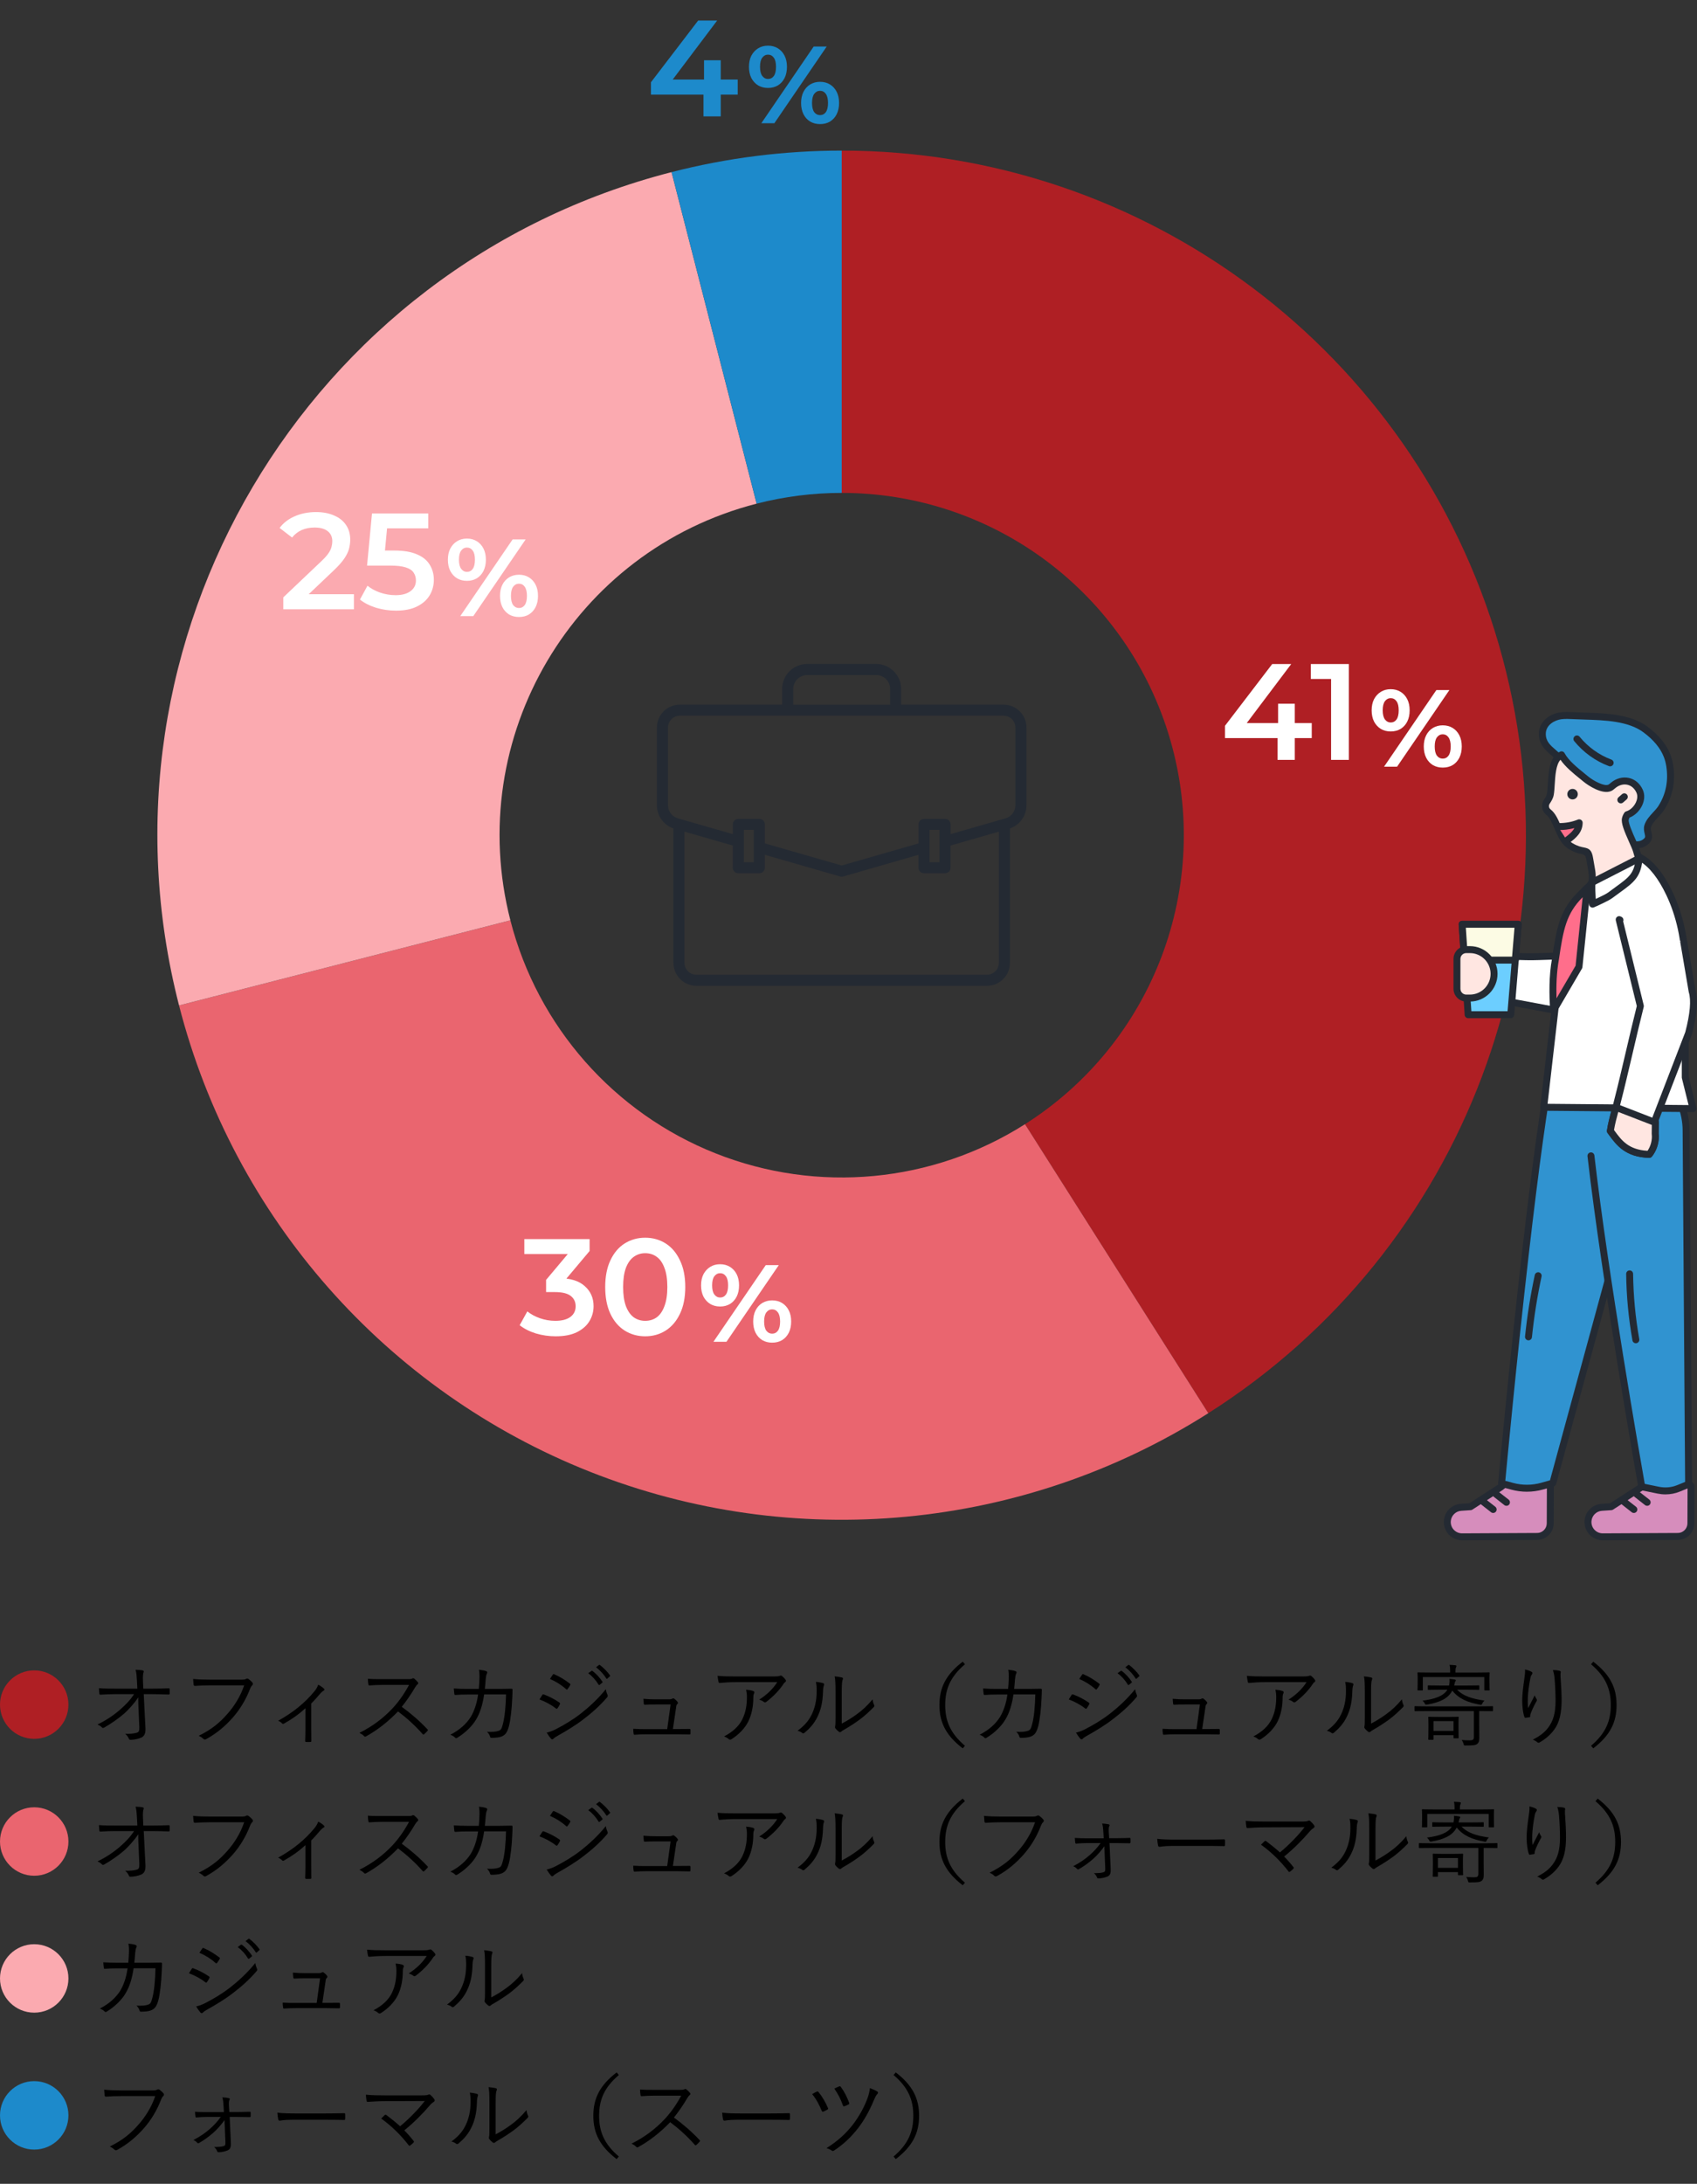 <svg width="248" height="319" viewBox="0 0 248 319" fill="none" xmlns="http://www.w3.org/2000/svg">
<rect x="0" y="0" width="248" height="319" fill="#333333" stroke="none"/>
<path d="M20.215 248.93L20.202 247.942C19.63 248.839 18.616 249.905 18.135 250.321C17.225 251.101 16.198 251.803 15.262 252.336C15.08 252.44 14.989 252.44 14.885 252.323C14.742 252.154 14.482 252.011 14.248 251.907C15.496 251.309 16.627 250.542 17.537 249.749C18.369 249.021 19.045 248.332 19.591 247.474H16.796C16.12 247.474 15.379 247.5 14.677 247.552C14.573 247.565 14.534 247.513 14.521 247.383C14.495 247.214 14.469 246.863 14.456 246.603C15.249 246.668 16.029 246.668 16.783 246.668H20.072L20.007 245.42C19.968 244.757 19.942 244.354 19.812 243.912C20.228 243.925 20.644 243.951 20.891 244.016C21.034 244.055 21.034 244.185 20.969 244.315C20.917 244.432 20.865 244.848 20.891 245.459L20.943 246.668H22.282C23.127 246.668 23.764 246.655 24.635 246.616C24.752 246.616 24.804 246.655 24.804 246.746V247.383C24.804 247.487 24.752 247.526 24.635 247.526C23.764 247.5 23.088 247.474 22.295 247.474H21.008L21.255 252.427C21.294 253.233 21.086 253.597 20.683 253.805C20.228 254.013 19.539 254.143 19.097 254.143C18.928 254.143 18.876 254.104 18.837 253.987C18.72 253.714 18.577 253.506 18.291 253.272C19.032 253.285 19.552 253.233 19.955 253.116C20.28 253.025 20.384 252.895 20.358 252.232L20.215 248.93ZM35.685 246.187H30.706C29.939 246.187 29.224 246.213 28.522 246.265C28.366 246.278 28.314 246.226 28.288 246.057C28.275 245.875 28.236 245.472 28.223 245.251C29.029 245.329 29.757 245.355 30.719 245.355H35.321C35.698 245.355 35.828 245.316 35.971 245.238C36.075 245.173 36.205 245.186 36.309 245.251C36.53 245.407 36.738 245.602 36.894 245.784C36.998 245.927 36.985 246.07 36.855 246.187C36.738 246.291 36.66 246.421 36.569 246.629C35.945 248.28 35.035 249.749 34.021 250.893C32.968 252.076 31.772 253.142 30.16 254.026C30.004 254.13 29.835 254.13 29.718 254C29.562 253.844 29.315 253.675 29.042 253.558C31.031 252.57 32.149 251.595 33.241 250.347C34.216 249.255 35.139 247.812 35.685 246.187ZM45.48 248.839V252.479C45.48 253.051 45.48 253.727 45.493 254.299C45.506 254.416 45.467 254.455 45.35 254.455C45.168 254.468 44.934 254.468 44.739 254.455C44.635 254.455 44.596 254.416 44.596 254.299C44.622 253.701 44.635 253.09 44.635 252.505V249.528C43.686 250.412 42.581 251.179 41.476 251.79C41.385 251.842 41.281 251.816 41.229 251.751C41.086 251.595 40.878 251.452 40.644 251.361C42.841 250.152 44.57 248.735 45.935 247.071C46.156 246.811 46.351 246.525 46.507 246.096C46.806 246.239 47.157 246.486 47.326 246.655C47.469 246.798 47.443 246.889 47.287 246.967C47.157 247.032 46.962 247.201 46.728 247.474C46.351 247.916 45.883 248.462 45.48 248.839ZM55.776 245.277H59.546C59.988 245.277 60.131 245.264 60.287 245.173C60.365 245.121 60.456 245.147 60.547 245.212C60.729 245.355 60.924 245.55 61.08 245.745C61.158 245.849 61.132 245.94 61.015 246.044C60.885 246.148 60.768 246.304 60.638 246.525C60.066 247.5 59.403 248.462 58.714 249.32C60.053 250.295 61.262 251.335 62.445 252.583C62.562 252.687 62.562 252.726 62.458 252.856C62.315 253.025 62.146 253.181 61.99 253.324C61.899 253.402 61.847 253.402 61.756 253.298C60.664 252.05 59.429 250.945 58.168 249.996C56.686 251.53 55.126 252.739 53.527 253.623C53.384 253.701 53.306 253.714 53.202 253.597C53.033 253.402 52.799 253.272 52.526 253.129C54.489 252.154 56.023 250.958 57.31 249.606C58.155 248.709 59.013 247.552 59.78 246.122H55.867C55.139 246.122 54.58 246.161 53.995 246.2C53.878 246.2 53.865 246.161 53.839 246.057C53.8 245.875 53.761 245.485 53.761 245.225C54.398 245.277 54.97 245.277 55.776 245.277ZM68.334 246.707H69.972C70.011 246.226 70.05 245.836 70.063 245.316C70.089 244.822 70.076 244.38 69.998 243.912C70.44 243.951 70.778 244.016 71.038 244.107C71.22 244.172 71.259 244.302 71.142 244.51C71.051 244.679 71.012 244.991 70.973 245.368C70.947 245.823 70.908 246.2 70.856 246.707H73.066C73.625 246.707 74.158 246.681 74.704 246.681C74.873 246.681 74.899 246.707 74.899 246.837C74.899 247.123 74.886 247.552 74.86 248.033C74.808 249.489 74.613 251.244 74.379 252.141C74.119 253.116 73.82 253.493 73.183 253.701C72.884 253.805 72.338 253.857 71.831 253.857C71.714 253.857 71.649 253.805 71.623 253.701C71.545 253.402 71.402 253.194 71.168 252.973C71.974 253.012 72.481 252.96 72.832 252.843C73.209 252.713 73.3 252.583 73.508 251.777C73.768 250.763 73.911 249.216 73.95 247.513H70.752C70.531 249.021 70.167 250.191 69.582 251.166C69.049 252.102 67.983 253.142 66.826 253.844C66.709 253.922 66.605 253.935 66.514 253.831C66.371 253.662 66.098 253.506 65.812 253.402C67.19 252.7 68.178 251.79 68.802 250.789C69.296 249.957 69.686 248.865 69.868 247.526H68.347C67.762 247.526 67.19 247.539 66.553 247.591C66.436 247.604 66.423 247.565 66.397 247.422C66.371 247.24 66.332 246.902 66.319 246.642C67.047 246.694 67.645 246.707 68.334 246.707ZM78.838 248.241C79.007 247.994 79.15 247.734 79.241 247.604C79.293 247.513 79.358 247.487 79.462 247.513C80.307 247.825 81.048 248.215 81.75 248.696C81.88 248.787 81.867 248.865 81.815 248.969C81.724 249.151 81.594 249.372 81.477 249.528C81.399 249.632 81.334 249.645 81.23 249.554C80.515 248.995 79.696 248.566 78.838 248.241ZM80.372 245.251C80.502 245.069 80.645 244.822 80.775 244.64C80.853 244.523 80.892 244.523 81.009 244.575C81.815 244.913 82.569 245.394 83.271 245.927C83.388 246.018 83.375 246.07 83.31 246.187C83.206 246.356 83.063 246.603 82.933 246.746C82.855 246.837 82.803 246.811 82.699 246.72C82.062 246.135 81.217 245.615 80.372 245.251ZM79.891 253.09C80.346 252.986 80.749 252.843 81.256 252.583C82.452 251.959 83.609 251.283 84.831 250.347C85.949 249.476 87.366 248.215 88.536 246.746C88.588 247.084 88.653 247.292 88.783 247.591C88.848 247.721 88.822 247.825 88.718 247.942C87.626 249.216 86.495 250.204 85.286 251.127C84.129 252.024 82.855 252.791 81.49 253.558C81.204 253.714 80.996 253.857 80.866 254C80.749 254.117 80.619 254.091 80.502 253.961C80.333 253.766 80.086 253.402 79.891 253.09ZM85.962 244.419L86.43 244.081C86.482 244.042 86.521 244.042 86.573 244.081C87.093 244.445 87.665 245.082 88.042 245.654C88.081 245.706 88.068 245.758 88.016 245.797L87.639 246.109C87.574 246.161 87.509 246.148 87.47 246.083C87.093 245.446 86.547 244.835 85.962 244.419ZM87.106 243.548L87.522 243.223C87.574 243.184 87.613 243.171 87.665 243.21C88.185 243.613 88.77 244.185 89.147 244.731C89.186 244.796 89.173 244.835 89.108 244.887L88.757 245.199C88.705 245.251 88.653 245.251 88.601 245.173C88.276 244.64 87.717 244.003 87.106 243.548ZM98.338 252.57H99.053C99.625 252.57 100.145 252.557 100.704 252.557C100.86 252.544 100.899 252.57 100.912 252.726V253.194C100.899 253.363 100.873 253.363 100.73 253.363C100.119 253.35 99.586 253.337 98.975 253.337H94.438C93.918 253.337 93.333 253.35 92.774 253.402C92.631 253.415 92.605 253.363 92.592 253.207C92.553 253.038 92.54 252.752 92.54 252.531C93.268 252.583 93.801 252.583 94.399 252.583H97.506L98 248.982H95.803C95.309 248.982 94.711 248.995 94.282 249.021C94.152 249.034 94.1 249.008 94.087 248.865C94.061 248.696 94.035 248.384 94.022 248.15C94.75 248.215 95.296 248.228 95.842 248.228H97.74C98.052 248.228 98.143 248.189 98.26 248.124C98.364 248.072 98.442 248.072 98.533 248.137C98.676 248.241 98.884 248.423 99.014 248.605C99.105 248.735 99.092 248.826 98.988 248.917C98.871 249.021 98.832 249.125 98.806 249.411L98.338 252.57ZM113.587 245.719H107.646C106.619 245.719 105.852 245.771 105.228 245.836C105.085 245.849 105.033 245.797 105.007 245.693C104.955 245.472 104.89 245.069 104.864 244.796C105.657 244.874 106.424 244.887 107.542 244.887H112.95C113.678 244.887 113.808 244.848 113.925 244.809C113.99 244.783 114.068 244.757 114.12 244.757C114.185 244.757 114.25 244.796 114.315 244.848C114.497 245.004 114.653 245.16 114.796 245.355C114.9 245.485 114.887 245.628 114.731 245.732C114.614 245.797 114.523 245.94 114.445 246.057C113.847 246.954 112.963 247.864 111.962 248.618C111.858 248.696 111.728 248.696 111.624 248.605C111.429 248.449 111.221 248.358 110.948 248.28C112.066 247.565 112.963 246.707 113.587 245.719ZM105.813 253.649C107.087 252.986 108.01 252.141 108.504 251.101C108.985 250.1 109.154 249.06 109.154 247.903C109.154 247.474 109.115 247.175 109.037 246.824C109.414 246.85 109.817 246.915 110.064 247.006C110.272 247.084 110.272 247.227 110.194 247.383C110.129 247.5 110.09 247.656 110.09 248.02C110.09 249.125 109.882 250.412 109.349 251.478C108.842 252.492 107.932 253.402 106.905 254.052C106.775 254.13 106.632 254.156 106.515 254.052C106.333 253.883 106.099 253.753 105.813 253.649ZM123.014 247.136V251.777C123.872 251.322 124.535 250.906 125.224 250.399C125.978 249.866 126.758 249.151 127.525 248.228C127.551 248.514 127.616 248.8 127.746 249.047C127.798 249.164 127.811 249.242 127.668 249.385C127.018 250.048 126.316 250.685 125.614 251.205C124.912 251.712 124.184 252.193 123.365 252.661C123.118 252.804 123.04 252.843 122.936 252.947C122.819 253.051 122.689 253.051 122.585 252.96C122.403 252.817 122.208 252.635 122.078 252.453C122 252.336 122.026 252.245 122.052 252.128C122.091 251.972 122.104 251.725 122.104 250.841V247.149C122.104 245.901 122.065 245.29 121.974 244.874C122.325 244.913 122.819 244.978 123.053 245.043C123.248 245.108 123.209 245.238 123.131 245.42C123.053 245.602 123.014 246.083 123.014 247.136ZM119.231 245.68C119.686 245.719 120.089 245.797 120.31 245.875C120.453 245.927 120.466 246.044 120.401 246.2C120.323 246.382 120.284 246.694 120.271 247.214C120.219 248.696 119.946 249.814 119.465 250.776C118.997 251.751 118.373 252.44 117.606 253.09C117.463 253.22 117.346 253.233 117.242 253.142C117.047 252.986 116.826 252.895 116.553 252.817C117.437 252.18 118.178 251.413 118.646 250.399C119.075 249.489 119.348 248.436 119.348 247.032C119.348 246.46 119.335 246.122 119.231 245.68ZM140.694 242.729L141.019 243.106C138.835 244.965 138.133 246.785 138.133 249.06C138.133 251.335 138.835 253.155 141.019 255.014L140.694 255.391C138.237 253.506 137.288 251.595 137.288 249.06C137.288 246.525 138.237 244.614 140.694 242.729ZM145.686 246.707H147.324C147.363 246.226 147.402 245.836 147.415 245.316C147.441 244.822 147.428 244.38 147.35 243.912C147.792 243.951 148.13 244.016 148.39 244.107C148.572 244.172 148.611 244.302 148.494 244.51C148.403 244.679 148.364 244.991 148.325 245.368C148.299 245.823 148.26 246.2 148.208 246.707H150.418C150.977 246.707 151.51 246.681 152.056 246.681C152.225 246.681 152.251 246.707 152.251 246.837C152.251 247.123 152.238 247.552 152.212 248.033C152.16 249.489 151.965 251.244 151.731 252.141C151.471 253.116 151.172 253.493 150.535 253.701C150.236 253.805 149.69 253.857 149.183 253.857C149.066 253.857 149.001 253.805 148.975 253.701C148.897 253.402 148.754 253.194 148.52 252.973C149.326 253.012 149.833 252.96 150.184 252.843C150.561 252.713 150.652 252.583 150.86 251.777C151.12 250.763 151.263 249.216 151.302 247.513H148.104C147.883 249.021 147.519 250.191 146.934 251.166C146.401 252.102 145.335 253.142 144.178 253.844C144.061 253.922 143.957 253.935 143.866 253.831C143.723 253.662 143.45 253.506 143.164 253.402C144.542 252.7 145.53 251.79 146.154 250.789C146.648 249.957 147.038 248.865 147.22 247.526H145.699C145.114 247.526 144.542 247.539 143.905 247.591C143.788 247.604 143.775 247.565 143.749 247.422C143.723 247.24 143.684 246.902 143.671 246.642C144.399 246.694 144.997 246.707 145.686 246.707ZM156.19 248.241C156.359 247.994 156.502 247.734 156.593 247.604C156.645 247.513 156.71 247.487 156.814 247.513C157.659 247.825 158.4 248.215 159.102 248.696C159.232 248.787 159.219 248.865 159.167 248.969C159.076 249.151 158.946 249.372 158.829 249.528C158.751 249.632 158.686 249.645 158.582 249.554C157.867 248.995 157.048 248.566 156.19 248.241ZM157.724 245.251C157.854 245.069 157.997 244.822 158.127 244.64C158.205 244.523 158.244 244.523 158.361 244.575C159.167 244.913 159.921 245.394 160.623 245.927C160.74 246.018 160.727 246.07 160.662 246.187C160.558 246.356 160.415 246.603 160.285 246.746C160.207 246.837 160.155 246.811 160.051 246.72C159.414 246.135 158.569 245.615 157.724 245.251ZM157.243 253.09C157.698 252.986 158.101 252.843 158.608 252.583C159.804 251.959 160.961 251.283 162.183 250.347C163.301 249.476 164.718 248.215 165.888 246.746C165.94 247.084 166.005 247.292 166.135 247.591C166.2 247.721 166.174 247.825 166.07 247.942C164.978 249.216 163.847 250.204 162.638 251.127C161.481 252.024 160.207 252.791 158.842 253.558C158.556 253.714 158.348 253.857 158.218 254C158.101 254.117 157.971 254.091 157.854 253.961C157.685 253.766 157.438 253.402 157.243 253.09ZM163.314 244.419L163.782 244.081C163.834 244.042 163.873 244.042 163.925 244.081C164.445 244.445 165.017 245.082 165.394 245.654C165.433 245.706 165.42 245.758 165.368 245.797L164.991 246.109C164.926 246.161 164.861 246.148 164.822 246.083C164.445 245.446 163.899 244.835 163.314 244.419ZM164.458 243.548L164.874 243.223C164.926 243.184 164.965 243.171 165.017 243.21C165.537 243.613 166.122 244.185 166.499 244.731C166.538 244.796 166.525 244.835 166.46 244.887L166.109 245.199C166.057 245.251 166.005 245.251 165.953 245.173C165.628 244.64 165.069 244.003 164.458 243.548ZM175.69 252.57H176.405C176.977 252.57 177.497 252.557 178.056 252.557C178.212 252.544 178.251 252.57 178.264 252.726V253.194C178.251 253.363 178.225 253.363 178.082 253.363C177.471 253.35 176.938 253.337 176.327 253.337H171.79C171.27 253.337 170.685 253.35 170.126 253.402C169.983 253.415 169.957 253.363 169.944 253.207C169.905 253.038 169.892 252.752 169.892 252.531C170.62 252.583 171.153 252.583 171.751 252.583H174.858L175.352 248.982H173.155C172.661 248.982 172.063 248.995 171.634 249.021C171.504 249.034 171.452 249.008 171.439 248.865C171.413 248.696 171.387 248.384 171.374 248.15C172.102 248.215 172.648 248.228 173.194 248.228H175.092C175.404 248.228 175.495 248.189 175.612 248.124C175.716 248.072 175.794 248.072 175.885 248.137C176.028 248.241 176.236 248.423 176.366 248.605C176.457 248.735 176.444 248.826 176.34 248.917C176.223 249.021 176.184 249.125 176.158 249.411L175.69 252.57ZM190.939 245.719H184.998C183.971 245.719 183.204 245.771 182.58 245.836C182.437 245.849 182.385 245.797 182.359 245.693C182.307 245.472 182.242 245.069 182.216 244.796C183.009 244.874 183.776 244.887 184.894 244.887H190.302C191.03 244.887 191.16 244.848 191.277 244.809C191.342 244.783 191.42 244.757 191.472 244.757C191.537 244.757 191.602 244.796 191.667 244.848C191.849 245.004 192.005 245.16 192.148 245.355C192.252 245.485 192.239 245.628 192.083 245.732C191.966 245.797 191.875 245.94 191.797 246.057C191.199 246.954 190.315 247.864 189.314 248.618C189.21 248.696 189.08 248.696 188.976 248.605C188.781 248.449 188.573 248.358 188.3 248.28C189.418 247.565 190.315 246.707 190.939 245.719ZM183.165 253.649C184.439 252.986 185.362 252.141 185.856 251.101C186.337 250.1 186.506 249.06 186.506 247.903C186.506 247.474 186.467 247.175 186.389 246.824C186.766 246.85 187.169 246.915 187.416 247.006C187.624 247.084 187.624 247.227 187.546 247.383C187.481 247.5 187.442 247.656 187.442 248.02C187.442 249.125 187.234 250.412 186.701 251.478C186.194 252.492 185.284 253.402 184.257 254.052C184.127 254.13 183.984 254.156 183.867 254.052C183.685 253.883 183.451 253.753 183.165 253.649ZM200.367 247.136V251.777C201.225 251.322 201.888 250.906 202.577 250.399C203.331 249.866 204.111 249.151 204.878 248.228C204.904 248.514 204.969 248.8 205.099 249.047C205.151 249.164 205.164 249.242 205.021 249.385C204.371 250.048 203.669 250.685 202.967 251.205C202.265 251.712 201.537 252.193 200.718 252.661C200.471 252.804 200.393 252.843 200.289 252.947C200.172 253.051 200.042 253.051 199.938 252.96C199.756 252.817 199.561 252.635 199.431 252.453C199.353 252.336 199.379 252.245 199.405 252.128C199.444 251.972 199.457 251.725 199.457 250.841V247.149C199.457 245.901 199.418 245.29 199.327 244.874C199.678 244.913 200.172 244.978 200.406 245.043C200.601 245.108 200.562 245.238 200.484 245.42C200.406 245.602 200.367 246.083 200.367 247.136ZM196.584 245.68C197.039 245.719 197.442 245.797 197.663 245.875C197.806 245.927 197.819 246.044 197.754 246.2C197.676 246.382 197.637 246.694 197.624 247.214C197.572 248.696 197.299 249.814 196.818 250.776C196.35 251.751 195.726 252.44 194.959 253.09C194.816 253.22 194.699 253.233 194.595 253.142C194.4 252.986 194.179 252.895 193.906 252.817C194.79 252.18 195.531 251.413 195.999 250.399C196.428 249.489 196.701 248.436 196.701 247.032C196.701 246.46 196.688 246.122 196.584 245.68ZM218.19 249.346V249.866C218.19 249.944 218.177 249.957 218.086 249.957C218.021 249.957 217.618 249.944 216.409 249.944H216.175V252.154C216.175 252.752 216.188 253.311 216.188 253.792C216.188 254.325 216.123 254.559 215.85 254.767C215.629 254.936 215.252 254.975 214.173 254.975C213.952 254.975 213.939 254.975 213.887 254.754C213.822 254.507 213.731 254.338 213.614 254.169C214.069 254.208 214.381 254.221 214.771 254.221C215.239 254.221 215.395 254.13 215.395 253.714V249.944H208.492C207.283 249.944 206.88 249.957 206.815 249.957C206.724 249.957 206.711 249.944 206.711 249.866V249.346C206.711 249.242 206.724 249.229 206.815 249.229C206.88 249.229 207.283 249.255 208.492 249.255H216.409C217.618 249.255 218.021 249.229 218.086 249.229C218.177 249.229 218.19 249.242 218.19 249.346ZM213.146 251.621V252.258C213.146 253.558 213.172 253.74 213.172 253.818C213.172 253.909 213.159 253.922 213.068 253.922H212.522C212.431 253.922 212.418 253.909 212.418 253.818V253.467H209.493V254.039C209.493 254.13 209.48 254.143 209.389 254.143H208.843C208.739 254.143 208.726 254.13 208.726 254.039C208.726 253.974 208.752 253.753 208.752 252.388V251.803C208.752 251.179 208.726 250.945 208.726 250.88C208.726 250.789 208.739 250.776 208.843 250.776C208.908 250.776 209.22 250.802 210.195 250.802H211.729C212.691 250.802 213.003 250.776 213.068 250.776C213.159 250.776 213.172 250.789 213.172 250.88C213.172 250.945 213.146 251.153 213.146 251.621ZM212.418 252.843V251.413H209.493V252.843H212.418ZM214.342 246.824H212.938C213.809 247.721 215.057 248.15 216.942 248.41C216.825 248.514 216.708 248.657 216.63 248.826C216.513 249.073 216.5 249.06 216.253 249.008C214.472 248.67 213.211 248.163 212.236 246.954C211.638 248.111 210.416 248.683 208.57 248.995C208.31 249.034 208.31 249.021 208.18 248.774C208.102 248.631 208.011 248.527 207.881 248.423C209.701 248.202 210.975 247.734 211.521 246.824H210.52C209.259 246.824 208.83 246.85 208.765 246.85C208.674 246.85 208.661 246.837 208.661 246.746V246.291C208.661 246.2 208.674 246.187 208.765 246.187C208.83 246.187 209.259 246.213 210.52 246.213H211.768C211.833 245.888 211.859 245.576 211.833 245.238C212.145 245.264 212.366 245.29 212.574 245.329C212.691 245.355 212.756 245.394 212.756 245.459C212.756 245.511 212.73 245.55 212.678 245.615C212.613 245.693 212.6 245.875 212.509 246.213H214.342C215.59 246.213 216.019 246.187 216.084 246.187C216.175 246.187 216.188 246.2 216.188 246.291V246.746C216.188 246.837 216.175 246.85 216.084 246.85C216.019 246.85 215.59 246.824 214.342 246.824ZM217.67 244.991V245.472C217.67 246.59 217.696 246.759 217.696 246.824C217.696 246.915 217.683 246.928 217.592 246.928H217.02C216.929 246.928 216.916 246.915 216.916 246.824V244.978H207.933V246.824C207.933 246.915 207.92 246.928 207.829 246.928H207.257C207.166 246.928 207.153 246.915 207.153 246.824C207.153 246.746 207.179 246.59 207.179 245.472V245.056C207.179 244.653 207.153 244.471 207.153 244.393C207.153 244.302 207.166 244.289 207.257 244.289C207.322 244.289 207.777 244.315 209.051 244.315H211.924V244.068C211.924 243.756 211.911 243.496 211.833 243.197C212.197 243.21 212.431 243.223 212.678 243.249C212.782 243.262 212.847 243.301 212.847 243.353C212.847 243.444 212.808 243.509 212.769 243.6C212.717 243.717 212.704 243.86 212.704 244.107V244.315H215.798C217.059 244.315 217.514 244.289 217.592 244.289C217.683 244.289 217.696 244.302 217.696 244.393C217.696 244.458 217.67 244.653 217.67 244.991ZM222.87 243.873C223.234 243.951 223.559 244.068 223.78 244.185C223.897 244.25 223.949 244.302 223.949 244.38C223.949 244.445 223.923 244.51 223.897 244.549C223.793 244.692 223.715 244.822 223.663 245.056C223.416 246.265 223.299 247.344 223.273 248.046C223.26 248.54 223.26 249.073 223.325 249.515C223.598 248.969 223.988 248.228 224.287 247.643C224.365 247.89 224.456 248.046 224.547 248.176C224.638 248.319 224.612 248.397 224.534 248.527C224.196 249.125 223.897 249.762 223.715 250.243C223.637 250.451 223.624 250.542 223.624 250.659C223.637 250.776 223.611 250.815 223.533 250.841C223.416 250.867 223.13 250.906 222.909 250.932C222.844 250.932 222.805 250.88 222.779 250.802C222.584 250.269 222.454 249.372 222.454 248.371C222.454 247.578 222.597 246.369 222.753 245.316C222.831 244.77 222.896 244.354 222.87 243.873ZM226.939 243.951C227.303 243.964 227.654 243.99 227.888 244.055C228.083 244.094 228.109 244.185 228.083 244.315C228.044 244.458 228.044 244.679 228.057 244.926C228.161 246.369 228.213 247.448 228.213 248.371C228.213 250.23 227.888 251.634 227.147 252.635C226.627 253.35 225.938 253.987 225.002 254.52C224.872 254.598 224.781 254.598 224.664 254.494C224.495 254.351 224.235 254.195 224.001 254.13C225.054 253.571 225.704 253.103 226.263 252.349C226.991 251.374 227.329 250.269 227.329 248.41C227.329 247.513 227.277 246.278 227.199 245.316C227.147 244.692 227.069 244.354 226.939 243.951ZM232.516 243.106L232.841 242.729C235.298 244.614 236.247 246.525 236.247 249.06C236.247 251.595 235.298 253.506 232.841 255.391L232.516 255.014C234.7 253.155 235.402 251.335 235.402 249.06C235.402 246.785 234.7 244.965 232.516 243.106ZM20.215 268.93L20.202 267.942C19.63 268.839 18.616 269.905 18.135 270.321C17.225 271.101 16.198 271.803 15.262 272.336C15.08 272.44 14.989 272.44 14.885 272.323C14.742 272.154 14.482 272.011 14.248 271.907C15.496 271.309 16.627 270.542 17.537 269.749C18.369 269.021 19.045 268.332 19.591 267.474H16.796C16.12 267.474 15.379 267.5 14.677 267.552C14.573 267.565 14.534 267.513 14.521 267.383C14.495 267.214 14.469 266.863 14.456 266.603C15.249 266.668 16.029 266.668 16.783 266.668H20.072L20.007 265.42C19.968 264.757 19.942 264.354 19.812 263.912C20.228 263.925 20.644 263.951 20.891 264.016C21.034 264.055 21.034 264.185 20.969 264.315C20.917 264.432 20.865 264.848 20.891 265.459L20.943 266.668H22.282C23.127 266.668 23.764 266.655 24.635 266.616C24.752 266.616 24.804 266.655 24.804 266.746V267.383C24.804 267.487 24.752 267.526 24.635 267.526C23.764 267.5 23.088 267.474 22.295 267.474H21.008L21.255 272.427C21.294 273.233 21.086 273.597 20.683 273.805C20.228 274.013 19.539 274.143 19.097 274.143C18.928 274.143 18.876 274.104 18.837 273.987C18.72 273.714 18.577 273.506 18.291 273.272C19.032 273.285 19.552 273.233 19.955 273.116C20.28 273.025 20.384 272.895 20.358 272.232L20.215 268.93ZM35.685 266.187H30.706C29.939 266.187 29.224 266.213 28.522 266.265C28.366 266.278 28.314 266.226 28.288 266.057C28.275 265.875 28.236 265.472 28.223 265.251C29.029 265.329 29.757 265.355 30.719 265.355H35.321C35.698 265.355 35.828 265.316 35.971 265.238C36.075 265.173 36.205 265.186 36.309 265.251C36.53 265.407 36.738 265.602 36.894 265.784C36.998 265.927 36.985 266.07 36.855 266.187C36.738 266.291 36.66 266.421 36.569 266.629C35.945 268.28 35.035 269.749 34.021 270.893C32.968 272.076 31.772 273.142 30.16 274.026C30.004 274.13 29.835 274.13 29.718 274C29.562 273.844 29.315 273.675 29.042 273.558C31.031 272.57 32.149 271.595 33.241 270.347C34.216 269.255 35.139 267.812 35.685 266.187ZM45.48 268.839V272.479C45.48 273.051 45.48 273.727 45.493 274.299C45.506 274.416 45.467 274.455 45.35 274.455C45.168 274.468 44.934 274.468 44.739 274.455C44.635 274.455 44.596 274.416 44.596 274.299C44.622 273.701 44.635 273.09 44.635 272.505V269.528C43.686 270.412 42.581 271.179 41.476 271.79C41.385 271.842 41.281 271.816 41.229 271.751C41.086 271.595 40.878 271.452 40.644 271.361C42.841 270.152 44.57 268.735 45.935 267.071C46.156 266.811 46.351 266.525 46.507 266.096C46.806 266.239 47.157 266.486 47.326 266.655C47.469 266.798 47.443 266.889 47.287 266.967C47.157 267.032 46.962 267.201 46.728 267.474C46.351 267.916 45.883 268.462 45.48 268.839ZM55.776 265.277H59.546C59.988 265.277 60.131 265.264 60.287 265.173C60.365 265.121 60.456 265.147 60.547 265.212C60.729 265.355 60.924 265.55 61.08 265.745C61.158 265.849 61.132 265.94 61.015 266.044C60.885 266.148 60.768 266.304 60.638 266.525C60.066 267.5 59.403 268.462 58.714 269.32C60.053 270.295 61.262 271.335 62.445 272.583C62.562 272.687 62.562 272.726 62.458 272.856C62.315 273.025 62.146 273.181 61.99 273.324C61.899 273.402 61.847 273.402 61.756 273.298C60.664 272.05 59.429 270.945 58.168 269.996C56.686 271.53 55.126 272.739 53.527 273.623C53.384 273.701 53.306 273.714 53.202 273.597C53.033 273.402 52.799 273.272 52.526 273.129C54.489 272.154 56.023 270.958 57.31 269.606C58.155 268.709 59.013 267.552 59.78 266.122H55.867C55.139 266.122 54.58 266.161 53.995 266.2C53.878 266.2 53.865 266.161 53.839 266.057C53.8 265.875 53.761 265.485 53.761 265.225C54.398 265.277 54.97 265.277 55.776 265.277ZM68.334 266.707H69.972C70.011 266.226 70.05 265.836 70.063 265.316C70.089 264.822 70.076 264.38 69.998 263.912C70.44 263.951 70.778 264.016 71.038 264.107C71.22 264.172 71.259 264.302 71.142 264.51C71.051 264.679 71.012 264.991 70.973 265.368C70.947 265.823 70.908 266.2 70.856 266.707H73.066C73.625 266.707 74.158 266.681 74.704 266.681C74.873 266.681 74.899 266.707 74.899 266.837C74.899 267.123 74.886 267.552 74.86 268.033C74.808 269.489 74.613 271.244 74.379 272.141C74.119 273.116 73.82 273.493 73.183 273.701C72.884 273.805 72.338 273.857 71.831 273.857C71.714 273.857 71.649 273.805 71.623 273.701C71.545 273.402 71.402 273.194 71.168 272.973C71.974 273.012 72.481 272.96 72.832 272.843C73.209 272.713 73.3 272.583 73.508 271.777C73.768 270.763 73.911 269.216 73.95 267.513H70.752C70.531 269.021 70.167 270.191 69.582 271.166C69.049 272.102 67.983 273.142 66.826 273.844C66.709 273.922 66.605 273.935 66.514 273.831C66.371 273.662 66.098 273.506 65.812 273.402C67.19 272.7 68.178 271.79 68.802 270.789C69.296 269.957 69.686 268.865 69.868 267.526H68.347C67.762 267.526 67.19 267.539 66.553 267.591C66.436 267.604 66.423 267.565 66.397 267.422C66.371 267.24 66.332 266.902 66.319 266.642C67.047 266.694 67.645 266.707 68.334 266.707ZM78.838 268.241C79.007 267.994 79.15 267.734 79.241 267.604C79.293 267.513 79.358 267.487 79.462 267.513C80.307 267.825 81.048 268.215 81.75 268.696C81.88 268.787 81.867 268.865 81.815 268.969C81.724 269.151 81.594 269.372 81.477 269.528C81.399 269.632 81.334 269.645 81.23 269.554C80.515 268.995 79.696 268.566 78.838 268.241ZM80.372 265.251C80.502 265.069 80.645 264.822 80.775 264.64C80.853 264.523 80.892 264.523 81.009 264.575C81.815 264.913 82.569 265.394 83.271 265.927C83.388 266.018 83.375 266.07 83.31 266.187C83.206 266.356 83.063 266.603 82.933 266.746C82.855 266.837 82.803 266.811 82.699 266.72C82.062 266.135 81.217 265.615 80.372 265.251ZM79.891 273.09C80.346 272.986 80.749 272.843 81.256 272.583C82.452 271.959 83.609 271.283 84.831 270.347C85.949 269.476 87.366 268.215 88.536 266.746C88.588 267.084 88.653 267.292 88.783 267.591C88.848 267.721 88.822 267.825 88.718 267.942C87.626 269.216 86.495 270.204 85.286 271.127C84.129 272.024 82.855 272.791 81.49 273.558C81.204 273.714 80.996 273.857 80.866 274C80.749 274.117 80.619 274.091 80.502 273.961C80.333 273.766 80.086 273.402 79.891 273.09ZM85.962 264.419L86.43 264.081C86.482 264.042 86.521 264.042 86.573 264.081C87.093 264.445 87.665 265.082 88.042 265.654C88.081 265.706 88.068 265.758 88.016 265.797L87.639 266.109C87.574 266.161 87.509 266.148 87.47 266.083C87.093 265.446 86.547 264.835 85.962 264.419ZM87.106 263.548L87.522 263.223C87.574 263.184 87.613 263.171 87.665 263.21C88.185 263.613 88.77 264.185 89.147 264.731C89.186 264.796 89.173 264.835 89.108 264.887L88.757 265.199C88.705 265.251 88.653 265.251 88.601 265.173C88.276 264.64 87.717 264.003 87.106 263.548ZM98.338 272.57H99.053C99.625 272.57 100.145 272.557 100.704 272.557C100.86 272.544 100.899 272.57 100.912 272.726V273.194C100.899 273.363 100.873 273.363 100.73 273.363C100.119 273.35 99.586 273.337 98.975 273.337H94.438C93.918 273.337 93.333 273.35 92.774 273.402C92.631 273.415 92.605 273.363 92.592 273.207C92.553 273.038 92.54 272.752 92.54 272.531C93.268 272.583 93.801 272.583 94.399 272.583H97.506L98 268.982H95.803C95.309 268.982 94.711 268.995 94.282 269.021C94.152 269.034 94.1 269.008 94.087 268.865C94.061 268.696 94.035 268.384 94.022 268.15C94.75 268.215 95.296 268.228 95.842 268.228H97.74C98.052 268.228 98.143 268.189 98.26 268.124C98.364 268.072 98.442 268.072 98.533 268.137C98.676 268.241 98.884 268.423 99.014 268.605C99.105 268.735 99.092 268.826 98.988 268.917C98.871 269.021 98.832 269.125 98.806 269.411L98.338 272.57ZM113.587 265.719H107.646C106.619 265.719 105.852 265.771 105.228 265.836C105.085 265.849 105.033 265.797 105.007 265.693C104.955 265.472 104.89 265.069 104.864 264.796C105.657 264.874 106.424 264.887 107.542 264.887H112.95C113.678 264.887 113.808 264.848 113.925 264.809C113.99 264.783 114.068 264.757 114.12 264.757C114.185 264.757 114.25 264.796 114.315 264.848C114.497 265.004 114.653 265.16 114.796 265.355C114.9 265.485 114.887 265.628 114.731 265.732C114.614 265.797 114.523 265.94 114.445 266.057C113.847 266.954 112.963 267.864 111.962 268.618C111.858 268.696 111.728 268.696 111.624 268.605C111.429 268.449 111.221 268.358 110.948 268.28C112.066 267.565 112.963 266.707 113.587 265.719ZM105.813 273.649C107.087 272.986 108.01 272.141 108.504 271.101C108.985 270.1 109.154 269.06 109.154 267.903C109.154 267.474 109.115 267.175 109.037 266.824C109.414 266.85 109.817 266.915 110.064 267.006C110.272 267.084 110.272 267.227 110.194 267.383C110.129 267.5 110.09 267.656 110.09 268.02C110.09 269.125 109.882 270.412 109.349 271.478C108.842 272.492 107.932 273.402 106.905 274.052C106.775 274.13 106.632 274.156 106.515 274.052C106.333 273.883 106.099 273.753 105.813 273.649ZM123.014 267.136V271.777C123.872 271.322 124.535 270.906 125.224 270.399C125.978 269.866 126.758 269.151 127.525 268.228C127.551 268.514 127.616 268.8 127.746 269.047C127.798 269.164 127.811 269.242 127.668 269.385C127.018 270.048 126.316 270.685 125.614 271.205C124.912 271.712 124.184 272.193 123.365 272.661C123.118 272.804 123.04 272.843 122.936 272.947C122.819 273.051 122.689 273.051 122.585 272.96C122.403 272.817 122.208 272.635 122.078 272.453C122 272.336 122.026 272.245 122.052 272.128C122.091 271.972 122.104 271.725 122.104 270.841V267.149C122.104 265.901 122.065 265.29 121.974 264.874C122.325 264.913 122.819 264.978 123.053 265.043C123.248 265.108 123.209 265.238 123.131 265.42C123.053 265.602 123.014 266.083 123.014 267.136ZM119.231 265.68C119.686 265.719 120.089 265.797 120.31 265.875C120.453 265.927 120.466 266.044 120.401 266.2C120.323 266.382 120.284 266.694 120.271 267.214C120.219 268.696 119.946 269.814 119.465 270.776C118.997 271.751 118.373 272.44 117.606 273.09C117.463 273.22 117.346 273.233 117.242 273.142C117.047 272.986 116.826 272.895 116.553 272.817C117.437 272.18 118.178 271.413 118.646 270.399C119.075 269.489 119.348 268.436 119.348 267.032C119.348 266.46 119.335 266.122 119.231 265.68ZM140.694 262.729L141.019 263.106C138.835 264.965 138.133 266.785 138.133 269.06C138.133 271.335 138.835 273.155 141.019 275.014L140.694 275.391C138.237 273.506 137.288 271.595 137.288 269.06C137.288 266.525 138.237 264.614 140.694 262.729ZM151.263 266.187H146.284C145.517 266.187 144.802 266.213 144.1 266.265C143.944 266.278 143.892 266.226 143.866 266.057C143.853 265.875 143.814 265.472 143.801 265.251C144.607 265.329 145.335 265.355 146.297 265.355H150.899C151.276 265.355 151.406 265.316 151.549 265.238C151.653 265.173 151.783 265.186 151.887 265.251C152.108 265.407 152.316 265.602 152.472 265.784C152.576 265.927 152.563 266.07 152.433 266.187C152.316 266.291 152.238 266.421 152.147 266.629C151.523 268.28 150.613 269.749 149.599 270.893C148.546 272.076 147.35 273.142 145.738 274.026C145.582 274.13 145.413 274.13 145.296 274C145.14 273.844 144.893 273.675 144.62 273.558C146.609 272.57 147.727 271.595 148.819 270.347C149.794 269.255 150.717 267.812 151.263 266.187ZM161.52 272.934L161.39 269.697C160.896 270.373 160.376 270.984 159.765 271.53C159.102 272.115 158.361 272.648 157.685 273.025C157.555 273.09 157.49 273.103 157.399 272.999C157.243 272.817 157.074 272.7 156.84 272.609C157.88 272.05 158.517 271.621 159.232 270.997C159.869 270.438 160.389 269.866 160.844 269.229H158.829C158.309 269.229 157.841 269.255 157.295 269.307C157.191 269.32 157.152 269.281 157.139 269.151C157.113 268.995 157.087 268.722 157.074 268.475C157.802 268.527 158.218 268.527 158.816 268.527H161.299L161.247 267.669C161.208 267.071 161.195 266.785 161.065 266.369C161.39 266.382 161.832 266.434 162.027 266.486C162.17 266.525 162.183 266.642 162.118 266.733C162.04 266.863 162.001 267.071 162.04 267.734L162.092 268.514H163.223C163.86 268.514 164.458 268.488 165.056 268.475C165.173 268.475 165.212 268.488 165.212 268.605V269.112C165.212 269.229 165.16 269.255 165.056 269.255C164.471 269.242 163.925 269.229 163.236 269.229H162.144L162.313 272.947C162.352 273.688 162.209 273.935 161.871 274.104C161.507 274.273 160.883 274.39 160.571 274.39C160.415 274.39 160.363 274.351 160.324 274.26C160.246 274.026 160.09 273.818 159.869 273.623C160.506 273.623 160.922 273.584 161.208 273.506C161.481 273.428 161.533 273.337 161.52 272.934ZM176.015 269.645H171.218C170.087 269.645 169.541 269.775 169.463 269.775C169.346 269.775 169.281 269.723 169.242 269.593C169.19 269.372 169.138 268.956 169.112 268.605C169.905 268.709 170.906 268.722 171.985 268.722H175.976C176.873 268.722 177.835 268.709 178.823 268.683C178.979 268.67 179.018 268.696 179.018 268.839C179.031 269.034 179.031 269.307 179.018 269.515C179.018 269.658 178.979 269.684 178.823 269.671C177.848 269.645 176.886 269.645 176.015 269.645ZM184.933 266.083H190.211C190.796 266.083 191.043 266.044 191.16 265.979C191.277 265.914 191.394 265.927 191.485 266.018C191.706 266.213 191.888 266.408 192.044 266.629C192.161 266.798 192.109 266.928 191.979 267.019C191.784 267.162 191.654 267.227 191.368 267.565C190.406 268.696 189.041 270.087 187.663 271.192C188.105 271.634 188.599 272.193 189.002 272.713C189.093 272.817 189.093 272.882 189.002 272.986C188.859 273.142 188.69 273.285 188.521 273.402C188.417 273.467 188.378 273.48 188.3 273.363C187.13 271.855 185.791 270.542 184.283 269.463C184.439 269.307 184.66 269.086 184.803 268.956C184.894 268.878 184.933 268.891 185.05 268.956C185.804 269.528 186.454 270.048 187.052 270.594C188.404 269.476 189.782 268.046 190.653 266.902L184.933 266.928C183.88 266.928 183.074 266.98 182.359 267.032C182.216 267.045 182.177 267.006 182.151 266.889C182.112 266.629 182.06 266.304 182.047 265.979C182.905 266.07 183.802 266.083 184.933 266.083ZM201.014 267.136V271.777C201.872 271.322 202.535 270.906 203.224 270.399C203.978 269.866 204.758 269.151 205.525 268.228C205.551 268.514 205.616 268.8 205.746 269.047C205.798 269.164 205.811 269.242 205.668 269.385C205.018 270.048 204.316 270.685 203.614 271.205C202.912 271.712 202.184 272.193 201.365 272.661C201.118 272.804 201.04 272.843 200.936 272.947C200.819 273.051 200.689 273.051 200.585 272.96C200.403 272.817 200.208 272.635 200.078 272.453C200 272.336 200.026 272.245 200.052 272.128C200.091 271.972 200.104 271.725 200.104 270.841V267.149C200.104 265.901 200.065 265.29 199.974 264.874C200.325 264.913 200.819 264.978 201.053 265.043C201.248 265.108 201.209 265.238 201.131 265.42C201.053 265.602 201.014 266.083 201.014 267.136ZM197.231 265.68C197.686 265.719 198.089 265.797 198.31 265.875C198.453 265.927 198.466 266.044 198.401 266.2C198.323 266.382 198.284 266.694 198.271 267.214C198.219 268.696 197.946 269.814 197.465 270.776C196.997 271.751 196.373 272.44 195.606 273.09C195.463 273.22 195.346 273.233 195.242 273.142C195.047 272.986 194.826 272.895 194.553 272.817C195.437 272.18 196.178 271.413 196.646 270.399C197.075 269.489 197.348 268.436 197.348 267.032C197.348 266.46 197.335 266.122 197.231 265.68ZM218.837 269.346V269.866C218.837 269.944 218.824 269.957 218.733 269.957C218.668 269.957 218.265 269.944 217.056 269.944H216.822V272.154C216.822 272.752 216.835 273.311 216.835 273.792C216.835 274.325 216.77 274.559 216.497 274.767C216.276 274.936 215.899 274.975 214.82 274.975C214.599 274.975 214.586 274.975 214.534 274.754C214.469 274.507 214.378 274.338 214.261 274.169C214.716 274.208 215.028 274.221 215.418 274.221C215.886 274.221 216.042 274.13 216.042 273.714V269.944H209.139C207.93 269.944 207.527 269.957 207.462 269.957C207.371 269.957 207.358 269.944 207.358 269.866V269.346C207.358 269.242 207.371 269.229 207.462 269.229C207.527 269.229 207.93 269.255 209.139 269.255H217.056C218.265 269.255 218.668 269.229 218.733 269.229C218.824 269.229 218.837 269.242 218.837 269.346ZM213.793 271.621V272.258C213.793 273.558 213.819 273.74 213.819 273.818C213.819 273.909 213.806 273.922 213.715 273.922H213.169C213.078 273.922 213.065 273.909 213.065 273.818V273.467H210.14V274.039C210.14 274.13 210.127 274.143 210.036 274.143H209.49C209.386 274.143 209.373 274.13 209.373 274.039C209.373 273.974 209.399 273.753 209.399 272.388V271.803C209.399 271.179 209.373 270.945 209.373 270.88C209.373 270.789 209.386 270.776 209.49 270.776C209.555 270.776 209.867 270.802 210.842 270.802H212.376C213.338 270.802 213.65 270.776 213.715 270.776C213.806 270.776 213.819 270.789 213.819 270.88C213.819 270.945 213.793 271.153 213.793 271.621ZM213.065 272.843V271.413H210.14V272.843H213.065ZM214.989 266.824H213.585C214.456 267.721 215.704 268.15 217.589 268.41C217.472 268.514 217.355 268.657 217.277 268.826C217.16 269.073 217.147 269.06 216.9 269.008C215.119 268.67 213.858 268.163 212.883 266.954C212.285 268.111 211.063 268.683 209.217 268.995C208.957 269.034 208.957 269.021 208.827 268.774C208.749 268.631 208.658 268.527 208.528 268.423C210.348 268.202 211.622 267.734 212.168 266.824H211.167C209.906 266.824 209.477 266.85 209.412 266.85C209.321 266.85 209.308 266.837 209.308 266.746V266.291C209.308 266.2 209.321 266.187 209.412 266.187C209.477 266.187 209.906 266.213 211.167 266.213H212.415C212.48 265.888 212.506 265.576 212.48 265.238C212.792 265.264 213.013 265.29 213.221 265.329C213.338 265.355 213.403 265.394 213.403 265.459C213.403 265.511 213.377 265.55 213.325 265.615C213.26 265.693 213.247 265.875 213.156 266.213H214.989C216.237 266.213 216.666 266.187 216.731 266.187C216.822 266.187 216.835 266.2 216.835 266.291V266.746C216.835 266.837 216.822 266.85 216.731 266.85C216.666 266.85 216.237 266.824 214.989 266.824ZM218.317 264.991V265.472C218.317 266.59 218.343 266.759 218.343 266.824C218.343 266.915 218.33 266.928 218.239 266.928H217.667C217.576 266.928 217.563 266.915 217.563 266.824V264.978H208.58V266.824C208.58 266.915 208.567 266.928 208.476 266.928H207.904C207.813 266.928 207.8 266.915 207.8 266.824C207.8 266.746 207.826 266.59 207.826 265.472V265.056C207.826 264.653 207.8 264.471 207.8 264.393C207.8 264.302 207.813 264.289 207.904 264.289C207.969 264.289 208.424 264.315 209.698 264.315H212.571V264.068C212.571 263.756 212.558 263.496 212.48 263.197C212.844 263.21 213.078 263.223 213.325 263.249C213.429 263.262 213.494 263.301 213.494 263.353C213.494 263.444 213.455 263.509 213.416 263.6C213.364 263.717 213.351 263.86 213.351 264.107V264.315H216.445C217.706 264.315 218.161 264.289 218.239 264.289C218.33 264.289 218.343 264.302 218.343 264.393C218.343 264.458 218.317 264.653 218.317 264.991ZM223.517 263.873C223.881 263.951 224.206 264.068 224.427 264.185C224.544 264.25 224.596 264.302 224.596 264.38C224.596 264.445 224.57 264.51 224.544 264.549C224.44 264.692 224.362 264.822 224.31 265.056C224.063 266.265 223.946 267.344 223.92 268.046C223.907 268.54 223.907 269.073 223.972 269.515C224.245 268.969 224.635 268.228 224.934 267.643C225.012 267.89 225.103 268.046 225.194 268.176C225.285 268.319 225.259 268.397 225.181 268.527C224.843 269.125 224.544 269.762 224.362 270.243C224.284 270.451 224.271 270.542 224.271 270.659C224.284 270.776 224.258 270.815 224.18 270.841C224.063 270.867 223.777 270.906 223.556 270.932C223.491 270.932 223.452 270.88 223.426 270.802C223.231 270.269 223.101 269.372 223.101 268.371C223.101 267.578 223.244 266.369 223.4 265.316C223.478 264.77 223.543 264.354 223.517 263.873ZM227.586 263.951C227.95 263.964 228.301 263.99 228.535 264.055C228.73 264.094 228.756 264.185 228.73 264.315C228.691 264.458 228.691 264.679 228.704 264.926C228.808 266.369 228.86 267.448 228.86 268.371C228.86 270.23 228.535 271.634 227.794 272.635C227.274 273.35 226.585 273.987 225.649 274.52C225.519 274.598 225.428 274.598 225.311 274.494C225.142 274.351 224.882 274.195 224.648 274.13C225.701 273.571 226.351 273.103 226.91 272.349C227.638 271.374 227.976 270.269 227.976 268.41C227.976 267.513 227.924 266.278 227.846 265.316C227.794 264.692 227.716 264.354 227.586 263.951ZM233.163 263.106L233.488 262.729C235.945 264.614 236.894 266.525 236.894 269.06C236.894 271.595 235.945 273.506 233.488 275.391L233.163 275.014C235.347 273.155 236.049 271.335 236.049 269.06C236.049 266.785 235.347 264.965 233.163 263.106ZM17.108 286.707H18.746C18.785 286.226 18.824 285.836 18.837 285.316C18.863 284.822 18.85 284.38 18.772 283.912C19.214 283.951 19.552 284.016 19.812 284.107C19.994 284.172 20.033 284.302 19.916 284.51C19.825 284.679 19.786 284.991 19.747 285.368C19.721 285.823 19.682 286.2 19.63 286.707H21.84C22.399 286.707 22.932 286.681 23.478 286.681C23.647 286.681 23.673 286.707 23.673 286.837C23.673 287.123 23.66 287.552 23.634 288.033C23.582 289.489 23.387 291.244 23.153 292.141C22.893 293.116 22.594 293.493 21.957 293.701C21.658 293.805 21.112 293.857 20.605 293.857C20.488 293.857 20.423 293.805 20.397 293.701C20.319 293.402 20.176 293.194 19.942 292.973C20.748 293.012 21.255 292.96 21.606 292.843C21.983 292.713 22.074 292.583 22.282 291.777C22.542 290.763 22.685 289.216 22.724 287.513H19.526C19.305 289.021 18.941 290.191 18.356 291.166C17.823 292.102 16.757 293.142 15.6 293.844C15.483 293.922 15.379 293.935 15.288 293.831C15.145 293.662 14.872 293.506 14.586 293.402C15.964 292.7 16.952 291.79 17.576 290.789C18.07 289.957 18.46 288.865 18.642 287.526H17.121C16.536 287.526 15.964 287.539 15.327 287.591C15.21 287.604 15.197 287.565 15.171 287.422C15.145 287.24 15.106 286.902 15.093 286.642C15.821 286.694 16.419 286.707 17.108 286.707ZM27.612 288.241C27.781 287.994 27.924 287.734 28.015 287.604C28.067 287.513 28.132 287.487 28.236 287.513C29.081 287.825 29.822 288.215 30.524 288.696C30.654 288.787 30.641 288.865 30.589 288.969C30.498 289.151 30.368 289.372 30.251 289.528C30.173 289.632 30.108 289.645 30.004 289.554C29.289 288.995 28.47 288.566 27.612 288.241ZM29.146 285.251C29.276 285.069 29.419 284.822 29.549 284.64C29.627 284.523 29.666 284.523 29.783 284.575C30.589 284.913 31.343 285.394 32.045 285.927C32.162 286.018 32.149 286.07 32.084 286.187C31.98 286.356 31.837 286.603 31.707 286.746C31.629 286.837 31.577 286.811 31.473 286.72C30.836 286.135 29.991 285.615 29.146 285.251ZM28.665 293.09C29.12 292.986 29.523 292.843 30.03 292.583C31.226 291.959 32.383 291.283 33.605 290.347C34.723 289.476 36.14 288.215 37.31 286.746C37.362 287.084 37.427 287.292 37.557 287.591C37.622 287.721 37.596 287.825 37.492 287.942C36.4 289.216 35.269 290.204 34.06 291.127C32.903 292.024 31.629 292.791 30.264 293.558C29.978 293.714 29.77 293.857 29.64 294C29.523 294.117 29.393 294.091 29.276 293.961C29.107 293.766 28.86 293.402 28.665 293.09ZM34.736 284.419L35.204 284.081C35.256 284.042 35.295 284.042 35.347 284.081C35.867 284.445 36.439 285.082 36.816 285.654C36.855 285.706 36.842 285.758 36.79 285.797L36.413 286.109C36.348 286.161 36.283 286.148 36.244 286.083C35.867 285.446 35.321 284.835 34.736 284.419ZM35.88 283.548L36.296 283.223C36.348 283.184 36.387 283.171 36.439 283.21C36.959 283.613 37.544 284.185 37.921 284.731C37.96 284.796 37.947 284.835 37.882 284.887L37.531 285.199C37.479 285.251 37.427 285.251 37.375 285.173C37.05 284.64 36.491 284.003 35.88 283.548ZM47.112 292.57H47.827C48.399 292.57 48.919 292.557 49.478 292.557C49.634 292.544 49.673 292.57 49.686 292.726V293.194C49.673 293.363 49.647 293.363 49.504 293.363C48.893 293.35 48.36 293.337 47.749 293.337H43.212C42.692 293.337 42.107 293.35 41.548 293.402C41.405 293.415 41.379 293.363 41.366 293.207C41.327 293.038 41.314 292.752 41.314 292.531C42.042 292.583 42.575 292.583 43.173 292.583H46.28L46.774 288.982H44.577C44.083 288.982 43.485 288.995 43.056 289.021C42.926 289.034 42.874 289.008 42.861 288.865C42.835 288.696 42.809 288.384 42.796 288.15C43.524 288.215 44.07 288.228 44.616 288.228H46.514C46.826 288.228 46.917 288.189 47.034 288.124C47.138 288.072 47.216 288.072 47.307 288.137C47.45 288.241 47.658 288.423 47.788 288.605C47.879 288.735 47.866 288.826 47.762 288.917C47.645 289.021 47.606 289.125 47.58 289.411L47.112 292.57ZM62.361 285.719H56.42C55.393 285.719 54.626 285.771 54.002 285.836C53.859 285.849 53.807 285.797 53.781 285.693C53.729 285.472 53.664 285.069 53.638 284.796C54.431 284.874 55.198 284.887 56.316 284.887H61.724C62.452 284.887 62.582 284.848 62.699 284.809C62.764 284.783 62.842 284.757 62.894 284.757C62.959 284.757 63.024 284.796 63.089 284.848C63.271 285.004 63.427 285.16 63.57 285.355C63.674 285.485 63.661 285.628 63.505 285.732C63.388 285.797 63.297 285.94 63.219 286.057C62.621 286.954 61.737 287.864 60.736 288.618C60.632 288.696 60.502 288.696 60.398 288.605C60.203 288.449 59.995 288.358 59.722 288.28C60.84 287.565 61.737 286.707 62.361 285.719ZM54.587 293.649C55.861 292.986 56.784 292.141 57.278 291.101C57.759 290.1 57.928 289.06 57.928 287.903C57.928 287.474 57.889 287.175 57.811 286.824C58.188 286.85 58.591 286.915 58.838 287.006C59.046 287.084 59.046 287.227 58.968 287.383C58.903 287.5 58.864 287.656 58.864 288.02C58.864 289.125 58.656 290.412 58.123 291.478C57.616 292.492 56.706 293.402 55.679 294.052C55.549 294.13 55.406 294.156 55.289 294.052C55.107 293.883 54.873 293.753 54.587 293.649ZM71.788 287.136V291.777C72.647 291.322 73.309 290.906 73.999 290.399C74.752 289.866 75.532 289.151 76.299 288.228C76.326 288.514 76.391 288.8 76.52 289.047C76.573 289.164 76.585 289.242 76.442 289.385C75.793 290.048 75.091 290.685 74.388 291.205C73.686 291.712 72.959 292.193 72.139 292.661C71.892 292.804 71.814 292.843 71.71 292.947C71.594 293.051 71.463 293.051 71.359 292.96C71.177 292.817 70.983 292.635 70.853 292.453C70.775 292.336 70.8 292.245 70.826 292.128C70.865 291.972 70.879 291.725 70.879 290.841V287.149C70.879 285.901 70.84 285.29 70.749 284.874C71.1 284.913 71.594 284.978 71.828 285.043C72.022 285.108 71.984 285.238 71.906 285.42C71.828 285.602 71.788 286.083 71.788 287.136ZM68.005 285.68C68.46 285.719 68.864 285.797 69.085 285.875C69.228 285.927 69.24 286.044 69.175 286.2C69.097 286.382 69.058 286.694 69.046 287.214C68.993 288.696 68.721 289.814 68.24 290.776C67.772 291.751 67.147 292.44 66.38 293.09C66.237 293.22 66.121 293.233 66.016 293.142C65.822 292.986 65.6 292.895 65.328 292.817C66.212 292.18 66.953 291.413 67.421 290.399C67.85 289.489 68.123 288.436 68.123 287.032C68.123 286.46 68.109 286.122 68.005 285.68ZM22.685 306.187H17.706C16.939 306.187 16.224 306.213 15.522 306.265C15.366 306.278 15.314 306.226 15.288 306.057C15.275 305.875 15.236 305.472 15.223 305.251C16.029 305.329 16.757 305.355 17.719 305.355H22.321C22.698 305.355 22.828 305.316 22.971 305.238C23.075 305.173 23.205 305.186 23.309 305.251C23.53 305.407 23.738 305.602 23.894 305.784C23.998 305.927 23.985 306.07 23.855 306.187C23.738 306.291 23.66 306.421 23.569 306.629C22.945 308.28 22.035 309.749 21.021 310.893C19.968 312.076 18.772 313.142 17.16 314.026C17.004 314.13 16.835 314.13 16.718 314C16.562 313.844 16.315 313.675 16.042 313.558C18.031 312.57 19.149 311.595 20.241 310.347C21.216 309.255 22.139 307.812 22.685 306.187ZM32.942 312.934L32.812 309.697C32.318 310.373 31.798 310.984 31.187 311.53C30.524 312.115 29.783 312.648 29.107 313.025C28.977 313.09 28.912 313.103 28.821 312.999C28.665 312.817 28.496 312.7 28.262 312.609C29.302 312.05 29.939 311.621 30.654 310.997C31.291 310.438 31.811 309.866 32.266 309.229H30.251C29.731 309.229 29.263 309.255 28.717 309.307C28.613 309.32 28.574 309.281 28.561 309.151C28.535 308.995 28.509 308.722 28.496 308.475C29.224 308.527 29.64 308.527 30.238 308.527H32.721L32.669 307.669C32.63 307.071 32.617 306.785 32.487 306.369C32.812 306.382 33.254 306.434 33.449 306.486C33.592 306.525 33.605 306.642 33.54 306.733C33.462 306.863 33.423 307.071 33.462 307.734L33.514 308.514H34.645C35.282 308.514 35.88 308.488 36.478 308.475C36.595 308.475 36.634 308.488 36.634 308.605V309.112C36.634 309.229 36.582 309.255 36.478 309.255C35.893 309.242 35.347 309.229 34.658 309.229H33.566L33.735 312.947C33.774 313.688 33.631 313.935 33.293 314.104C32.929 314.273 32.305 314.39 31.993 314.39C31.837 314.39 31.785 314.351 31.746 314.26C31.668 314.026 31.512 313.818 31.291 313.623C31.928 313.623 32.344 313.584 32.63 313.506C32.903 313.428 32.955 313.337 32.942 312.934ZM47.437 309.645H42.64C41.509 309.645 40.963 309.775 40.885 309.775C40.768 309.775 40.703 309.723 40.664 309.593C40.612 309.372 40.56 308.956 40.534 308.605C41.327 308.709 42.328 308.722 43.407 308.722H47.398C48.295 308.722 49.257 308.709 50.245 308.683C50.401 308.67 50.44 308.696 50.44 308.839C50.453 309.034 50.453 309.307 50.44 309.515C50.44 309.658 50.401 309.684 50.245 309.671C49.27 309.645 48.308 309.645 47.437 309.645ZM56.355 306.083H61.633C62.218 306.083 62.465 306.044 62.582 305.979C62.699 305.914 62.816 305.927 62.907 306.018C63.128 306.213 63.31 306.408 63.466 306.629C63.583 306.798 63.531 306.928 63.401 307.019C63.206 307.162 63.076 307.227 62.79 307.565C61.828 308.696 60.463 310.087 59.085 311.192C59.527 311.634 60.021 312.193 60.424 312.713C60.515 312.817 60.515 312.882 60.424 312.986C60.281 313.142 60.112 313.285 59.943 313.402C59.839 313.467 59.8 313.48 59.722 313.363C58.552 311.855 57.213 310.542 55.705 309.463C55.861 309.307 56.082 309.086 56.225 308.956C56.316 308.878 56.355 308.891 56.472 308.956C57.226 309.528 57.876 310.048 58.474 310.594C59.826 309.476 61.204 308.046 62.075 306.902L56.355 306.928C55.302 306.928 54.496 306.98 53.781 307.032C53.638 307.045 53.599 307.006 53.573 306.889C53.534 306.629 53.482 306.304 53.469 305.979C54.327 306.07 55.224 306.083 56.355 306.083ZM72.436 307.136V311.777C73.294 311.322 73.957 310.906 74.646 310.399C75.4 309.866 76.18 309.151 76.947 308.228C76.973 308.514 77.038 308.8 77.168 309.047C77.22 309.164 77.233 309.242 77.09 309.385C76.44 310.048 75.738 310.685 75.036 311.205C74.334 311.712 73.606 312.193 72.787 312.661C72.54 312.804 72.462 312.843 72.358 312.947C72.241 313.051 72.111 313.051 72.007 312.96C71.825 312.817 71.63 312.635 71.5 312.453C71.422 312.336 71.448 312.245 71.474 312.128C71.513 311.972 71.526 311.725 71.526 310.841V307.149C71.526 305.901 71.487 305.29 71.396 304.874C71.747 304.913 72.241 304.978 72.475 305.043C72.67 305.108 72.631 305.238 72.553 305.42C72.475 305.602 72.436 306.083 72.436 307.136ZM68.653 305.68C69.108 305.719 69.511 305.797 69.732 305.875C69.875 305.927 69.888 306.044 69.823 306.2C69.745 306.382 69.706 306.694 69.693 307.214C69.641 308.696 69.368 309.814 68.887 310.776C68.419 311.751 67.795 312.44 67.028 313.09C66.885 313.22 66.768 313.233 66.664 313.142C66.469 312.986 66.248 312.895 65.975 312.817C66.859 312.18 67.6 311.413 68.068 310.399C68.497 309.489 68.77 308.436 68.77 307.032C68.77 306.46 68.757 306.122 68.653 305.68ZM90.116 302.729L90.441 303.106C88.257 304.965 87.555 306.785 87.555 309.06C87.555 311.335 88.257 313.155 90.441 315.014L90.116 315.391C87.659 313.506 86.71 311.595 86.71 309.06C86.71 306.525 87.659 304.614 90.116 302.729ZM95.55 305.277H99.32C99.762 305.277 99.905 305.264 100.061 305.173C100.139 305.121 100.23 305.147 100.321 305.212C100.503 305.355 100.698 305.55 100.854 305.745C100.932 305.849 100.906 305.94 100.789 306.044C100.659 306.148 100.542 306.304 100.412 306.525C99.84 307.5 99.177 308.462 98.488 309.32C99.827 310.295 101.036 311.335 102.219 312.583C102.336 312.687 102.336 312.726 102.232 312.856C102.089 313.025 101.92 313.181 101.764 313.324C101.673 313.402 101.621 313.402 101.53 313.298C100.438 312.05 99.203 310.945 97.942 309.996C96.46 311.53 94.9 312.739 93.301 313.623C93.158 313.701 93.08 313.714 92.976 313.597C92.807 313.402 92.573 313.272 92.3 313.129C94.263 312.154 95.797 310.958 97.084 309.606C97.929 308.709 98.787 307.552 99.554 306.122H95.641C94.913 306.122 94.354 306.161 93.769 306.2C93.652 306.2 93.639 306.161 93.613 306.057C93.574 305.875 93.535 305.485 93.535 305.225C94.172 305.277 94.744 305.277 95.55 305.277ZM112.437 309.645H107.64C106.509 309.645 105.963 309.775 105.885 309.775C105.768 309.775 105.703 309.723 105.664 309.593C105.612 309.372 105.56 308.956 105.534 308.605C106.327 308.709 107.328 308.722 108.407 308.722H112.398C113.295 308.722 114.257 308.709 115.245 308.683C115.401 308.67 115.44 308.696 115.44 308.839C115.453 309.034 115.453 309.307 115.44 309.515C115.44 309.658 115.401 309.684 115.245 309.671C114.27 309.645 113.308 309.645 112.437 309.645ZM118.69 305.901C118.937 305.745 119.197 305.602 119.366 305.537C119.457 305.498 119.535 305.498 119.613 305.589C120.185 306.291 120.64 307.084 120.991 307.916C121.043 308.033 121.043 308.098 120.913 308.163C120.796 308.228 120.51 308.384 120.341 308.449C120.198 308.501 120.146 308.462 120.081 308.319C119.717 307.448 119.314 306.668 118.69 305.901ZM121.927 305.095C122.148 304.978 122.408 304.861 122.629 304.77C122.733 304.731 122.798 304.744 122.863 304.822C123.344 305.459 123.786 306.317 124.085 307.136C124.137 307.266 124.124 307.331 124.02 307.396C123.864 307.487 123.591 307.604 123.435 307.656C123.292 307.708 123.24 307.695 123.188 307.565C122.876 306.642 122.447 305.836 121.927 305.095ZM127.127 305.017C127.53 305.173 127.946 305.342 128.219 305.524C128.336 305.602 128.336 305.758 128.232 305.862C128.089 306.005 127.946 306.213 127.686 306.837C127.023 308.397 126.321 309.671 125.411 310.854C124.384 312.18 123.24 313.259 121.901 314.13C121.758 314.221 121.693 314.234 121.576 314.156C121.355 314 121.082 313.87 120.783 313.792C122.395 312.778 123.578 311.712 124.631 310.36C125.554 309.151 126.256 307.877 126.737 306.603C126.971 305.979 127.062 305.576 127.127 305.017ZM130.585 303.106L130.91 302.729C133.367 304.614 134.316 306.525 134.316 309.06C134.316 311.595 133.367 313.506 130.91 315.391L130.585 315.014C132.769 313.155 133.471 311.335 133.471 309.06C133.471 306.785 132.769 304.965 130.585 303.106Z" fill="black"/>
<circle cx="5" cy="249" r="5" fill="#AF1F24"/>
<circle cx="5" cy="269" r="5" fill="#EA656F"/>
<circle cx="5" cy="289" r="5" fill="#FBAAB0"/>
<circle cx="5" cy="309" r="5" fill="#1D8ACB"/>
<path d="M123.008 22C167.484 22 206.613 51.384 219.022 94.101C231.43 136.818 214.134 182.597 176.582 206.433L149.795 164.216C168.571 152.299 177.219 129.409 171.015 108.05C164.81 86.692 145.246 72 123.008 72L123.008 22Z" fill="#AF1F24"/>
<path d="M176.582 206.433C149.559 223.585 115.959 226.762 86.201 214.978C56.443 203.194 34.124 177.874 26.165 146.869L74.586 134.435C78.566 149.937 89.725 162.597 104.604 168.489C119.483 174.381 136.283 172.793 149.795 164.216L176.582 206.433Z" fill="#EA656F"/>
<path d="M26.165 146.869C12.433 93.376 44.658 38.876 98.143 25.142L110.575 73.571C83.833 80.438 67.72 107.688 74.587 134.434L26.165 146.869Z" fill="#FBAAB0"/>
<path d="M98.143 25.142C106.267 23.055 114.621 22 123.008 22L123.008 72C118.814 72 114.637 72.528 110.576 73.571L98.143 25.142Z" fill="#1D8ACB"/>
<path d="M179.019 107.82V106.02L185.919 97H188.699L181.899 106.02L180.599 105.62H191.699V107.82H179.019ZM186.699 111V107.82L186.779 105.62V102.8H189.219V111H186.699ZM194.525 111V98L195.665 99.18H191.565V97H197.125V111H194.525Z" fill="white"/>
<path d="M202.262 112L209.91 100.8H211.814L204.166 112H202.262ZM203.238 106.848C202.694 106.848 202.214 106.725 201.798 106.48C201.382 106.224 201.052 105.867 200.806 105.408C200.572 104.939 200.454 104.389 200.454 103.76C200.454 103.131 200.572 102.587 200.806 102.128C201.052 101.669 201.382 101.312 201.798 101.056C202.214 100.8 202.694 100.672 203.238 100.672C203.782 100.672 204.262 100.8 204.678 101.056C205.094 101.312 205.42 101.669 205.654 102.128C205.889 102.587 206.006 103.131 206.006 103.76C206.006 104.389 205.889 104.939 205.654 105.408C205.42 105.867 205.094 106.224 204.678 106.48C204.262 106.725 203.782 106.848 203.238 106.848ZM203.238 105.536C203.59 105.536 203.873 105.392 204.086 105.104C204.3 104.805 204.406 104.357 204.406 103.76C204.406 103.163 204.3 102.72 204.086 102.432C203.873 102.133 203.59 101.984 203.238 101.984C202.897 101.984 202.614 102.133 202.39 102.432C202.177 102.72 202.07 103.163 202.07 103.76C202.07 104.347 202.177 104.789 202.39 105.088C202.614 105.387 202.897 105.536 203.238 105.536ZM210.838 112.128C210.305 112.128 209.825 112.005 209.398 111.76C208.982 111.504 208.657 111.147 208.422 110.688C208.188 110.219 208.07 109.669 208.07 109.04C208.07 108.411 208.188 107.867 208.422 107.408C208.657 106.949 208.982 106.592 209.398 106.336C209.825 106.08 210.305 105.952 210.838 105.952C211.393 105.952 211.878 106.08 212.294 106.336C212.71 106.592 213.036 106.949 213.27 107.408C213.505 107.867 213.622 108.411 213.622 109.04C213.622 109.669 213.505 110.219 213.27 110.688C213.036 111.147 212.71 111.504 212.294 111.76C211.878 112.005 211.393 112.128 210.838 112.128ZM210.838 110.816C211.19 110.816 211.473 110.672 211.686 110.384C211.9 110.085 212.006 109.637 212.006 109.04C212.006 108.453 211.9 108.011 211.686 107.712C211.473 107.413 211.19 107.264 210.838 107.264C210.497 107.264 210.214 107.413 209.99 107.712C209.777 108 209.67 108.443 209.67 109.04C209.67 109.637 209.777 110.085 209.99 110.384C210.214 110.672 210.497 110.816 210.838 110.816Z" fill="white"/>
<path d="M81.205 195.2C80.218 195.2 79.251 195.06 78.305 194.78C77.371 194.487 76.585 194.087 75.945 193.58L77.065 191.56C77.572 191.973 78.185 192.307 78.905 192.56C79.625 192.813 80.378 192.94 81.165 192.94C82.098 192.94 82.825 192.753 83.345 192.38C83.865 191.993 84.125 191.473 84.125 190.82C84.125 190.18 83.885 189.673 83.405 189.3C82.925 188.927 82.151 188.74 81.085 188.74H79.805V186.96L83.805 182.2L84.145 183.18H76.625V181H86.165V182.74L82.165 187.5L80.805 186.7H81.585C83.305 186.7 84.591 187.087 85.445 187.86C86.311 188.62 86.745 189.6 86.745 190.8C86.745 191.587 86.545 192.313 86.145 192.98C85.745 193.647 85.132 194.187 84.305 194.6C83.492 195 82.458 195.2 81.205 195.2ZM94.285 195.2C93.179 195.2 92.179 194.92 91.285 194.36C90.405 193.8 89.712 192.987 89.205 191.92C88.699 190.84 88.445 189.533 88.445 188C88.445 186.467 88.699 185.167 89.205 184.1C89.712 183.02 90.405 182.2 91.285 181.64C92.179 181.08 93.179 180.8 94.285 180.8C95.405 180.8 96.405 181.08 97.285 181.64C98.165 182.2 98.859 183.02 99.365 184.1C99.885 185.167 100.145 186.467 100.145 188C100.145 189.533 99.885 190.84 99.365 191.92C98.859 192.987 98.165 193.8 97.285 194.36C96.405 194.92 95.405 195.2 94.285 195.2ZM94.285 192.94C94.939 192.94 95.505 192.767 95.985 192.42C96.465 192.06 96.839 191.513 97.105 190.78C97.385 190.047 97.525 189.12 97.525 188C97.525 186.867 97.385 185.94 97.105 185.22C96.839 184.487 96.465 183.947 95.985 183.6C95.505 183.24 94.939 183.06 94.285 183.06C93.659 183.06 93.099 183.24 92.605 183.6C92.125 183.947 91.745 184.487 91.465 185.22C91.199 185.94 91.065 186.867 91.065 188C91.065 189.12 91.199 190.047 91.465 190.78C91.745 191.513 92.125 192.06 92.605 192.42C93.099 192.767 93.659 192.94 94.285 192.94Z" fill="white"/>
<path d="M104.262 196L111.91 184.8H113.814L106.166 196H104.262ZM105.238 190.848C104.694 190.848 104.214 190.725 103.798 190.48C103.382 190.224 103.052 189.867 102.806 189.408C102.572 188.939 102.454 188.389 102.454 187.76C102.454 187.131 102.572 186.587 102.806 186.128C103.052 185.669 103.382 185.312 103.798 185.056C104.214 184.8 104.694 184.672 105.238 184.672C105.782 184.672 106.262 184.8 106.678 185.056C107.094 185.312 107.42 185.669 107.654 186.128C107.889 186.587 108.006 187.131 108.006 187.76C108.006 188.389 107.889 188.939 107.654 189.408C107.42 189.867 107.094 190.224 106.678 190.48C106.262 190.725 105.782 190.848 105.238 190.848ZM105.238 189.536C105.59 189.536 105.873 189.392 106.086 189.104C106.3 188.805 106.406 188.357 106.406 187.76C106.406 187.163 106.3 186.72 106.086 186.432C105.873 186.133 105.59 185.984 105.238 185.984C104.897 185.984 104.614 186.133 104.39 186.432C104.177 186.72 104.07 187.163 104.07 187.76C104.07 188.347 104.177 188.789 104.39 189.088C104.614 189.387 104.897 189.536 105.238 189.536ZM112.838 196.128C112.305 196.128 111.825 196.005 111.398 195.76C110.982 195.504 110.657 195.147 110.422 194.688C110.188 194.219 110.07 193.669 110.07 193.04C110.07 192.411 110.188 191.867 110.422 191.408C110.657 190.949 110.982 190.592 111.398 190.336C111.825 190.08 112.305 189.952 112.838 189.952C113.393 189.952 113.878 190.08 114.294 190.336C114.71 190.592 115.036 190.949 115.27 191.408C115.505 191.867 115.622 192.411 115.622 193.04C115.622 193.669 115.505 194.219 115.27 194.688C115.036 195.147 114.71 195.504 114.294 195.76C113.878 196.005 113.393 196.128 112.838 196.128ZM112.838 194.816C113.19 194.816 113.473 194.672 113.686 194.384C113.9 194.085 114.006 193.637 114.006 193.04C114.006 192.453 113.9 192.011 113.686 191.712C113.473 191.413 113.19 191.264 112.838 191.264C112.497 191.264 112.214 191.413 111.99 191.712C111.777 192 111.67 192.443 111.67 193.04C111.67 193.637 111.777 194.085 111.99 194.384C112.214 194.672 112.497 194.816 112.838 194.816Z" fill="white"/>
<path d="M41.402 89V87.26L46.962 81.98C47.429 81.54 47.776 81.153 48.002 80.82C48.229 80.487 48.376 80.18 48.442 79.9C48.522 79.607 48.562 79.333 48.562 79.08C48.562 78.44 48.342 77.947 47.902 77.6C47.462 77.24 46.816 77.06 45.962 77.06C45.282 77.06 44.662 77.18 44.102 77.42C43.556 77.66 43.082 78.027 42.682 78.52L40.862 77.12C41.409 76.387 42.142 75.82 43.062 75.42C43.995 75.007 45.035 74.8 46.182 74.8C47.196 74.8 48.075 74.967 48.822 75.3C49.582 75.62 50.162 76.08 50.562 76.68C50.975 77.28 51.182 77.993 51.182 78.82C51.182 79.273 51.122 79.727 51.002 80.18C50.882 80.62 50.656 81.087 50.322 81.58C49.989 82.073 49.502 82.627 48.862 83.24L44.082 87.78L43.542 86.8H51.722V89H41.402ZM57.863 89.2C56.876 89.2 55.909 89.06 54.963 88.78C54.029 88.487 53.243 88.087 52.603 87.58L53.703 85.56C54.209 85.973 54.823 86.307 55.543 86.56C56.276 86.813 57.036 86.94 57.823 86.94C58.743 86.94 59.463 86.747 59.983 86.36C60.516 85.973 60.783 85.453 60.783 84.8C60.783 84.36 60.669 83.973 60.443 83.64C60.229 83.307 59.843 83.053 59.283 82.88C58.736 82.707 57.983 82.62 57.023 82.62H53.643L54.363 75H62.583V77.18H55.323L56.683 75.94L56.143 81.64L54.783 80.42H57.603C58.989 80.42 60.103 80.607 60.943 80.98C61.796 81.34 62.416 81.847 62.803 82.5C63.203 83.14 63.403 83.873 63.403 84.7C63.403 85.513 63.203 86.26 62.803 86.94C62.403 87.62 61.789 88.167 60.963 88.58C60.149 88.993 59.116 89.2 57.863 89.2Z" fill="white"/>
<path d="M67.263 90L74.91 78.8H76.814L69.166 90H67.263ZM68.239 84.848C67.695 84.848 67.215 84.725 66.799 84.48C66.382 84.224 66.052 83.867 65.806 83.408C65.572 82.939 65.454 82.389 65.454 81.76C65.454 81.131 65.572 80.587 65.806 80.128C66.052 79.669 66.382 79.312 66.799 79.056C67.215 78.8 67.695 78.672 68.239 78.672C68.782 78.672 69.263 78.8 69.678 79.056C70.094 79.312 70.42 79.669 70.654 80.128C70.889 80.587 71.007 81.131 71.007 81.76C71.007 82.389 70.889 82.939 70.654 83.408C70.42 83.867 70.094 84.224 69.678 84.48C69.263 84.725 68.782 84.848 68.239 84.848ZM68.239 83.536C68.591 83.536 68.873 83.392 69.087 83.104C69.3 82.805 69.406 82.357 69.406 81.76C69.406 81.163 69.3 80.72 69.087 80.432C68.873 80.133 68.591 79.984 68.239 79.984C67.897 79.984 67.615 80.133 67.391 80.432C67.177 80.72 67.07 81.163 67.07 81.76C67.07 82.347 67.177 82.789 67.391 83.088C67.615 83.387 67.897 83.536 68.239 83.536ZM75.838 90.128C75.305 90.128 74.825 90.005 74.398 89.76C73.983 89.504 73.657 89.147 73.422 88.688C73.188 88.219 73.07 87.669 73.07 87.04C73.07 86.411 73.188 85.867 73.422 85.408C73.657 84.949 73.983 84.592 74.398 84.336C74.825 84.08 75.305 83.952 75.838 83.952C76.393 83.952 76.879 84.08 77.294 84.336C77.71 84.592 78.036 84.949 78.27 85.408C78.505 85.867 78.623 86.411 78.623 87.04C78.623 87.669 78.505 88.219 78.27 88.688C78.036 89.147 77.71 89.504 77.294 89.76C76.879 90.005 76.393 90.128 75.838 90.128ZM75.838 88.816C76.191 88.816 76.473 88.672 76.686 88.384C76.9 88.085 77.007 87.637 77.007 87.04C77.007 86.453 76.9 86.011 76.686 85.712C76.473 85.413 76.191 85.264 75.838 85.264C75.497 85.264 75.215 85.413 74.99 85.712C74.777 86 74.671 86.443 74.671 87.04C74.671 87.637 74.777 88.085 74.99 88.384C75.215 88.672 75.497 88.816 75.838 88.816Z" fill="white"/>
<path d="M95.128 13.82V12.02L102.028 3H104.808L98.008 12.02L96.708 11.62H107.808V13.82H95.128ZM102.808 17V13.82L102.888 11.62V8.8H105.328V17H102.808Z" fill="#1D8ACB"/>
<path d="M111.262 18L118.91 6.8H120.814L113.166 18H111.262ZM112.238 12.848C111.694 12.848 111.214 12.725 110.798 12.48C110.382 12.224 110.052 11.867 109.806 11.408C109.572 10.939 109.454 10.389 109.454 9.76C109.454 9.131 109.572 8.587 109.806 8.128C110.052 7.669 110.382 7.312 110.798 7.056C111.214 6.8 111.694 6.672 112.238 6.672C112.782 6.672 113.262 6.8 113.678 7.056C114.094 7.312 114.42 7.669 114.654 8.128C114.889 8.587 115.006 9.131 115.006 9.76C115.006 10.389 114.889 10.939 114.654 11.408C114.42 11.867 114.094 12.224 113.678 12.48C113.262 12.725 112.782 12.848 112.238 12.848ZM112.238 11.536C112.59 11.536 112.873 11.392 113.086 11.104C113.3 10.805 113.406 10.357 113.406 9.76C113.406 9.163 113.3 8.72 113.086 8.432C112.873 8.133 112.59 7.984 112.238 7.984C111.897 7.984 111.614 8.133 111.39 8.432C111.177 8.72 111.07 9.163 111.07 9.76C111.07 10.347 111.177 10.789 111.39 11.088C111.614 11.387 111.897 11.536 112.238 11.536ZM119.838 18.128C119.305 18.128 118.825 18.005 118.398 17.76C117.982 17.504 117.657 17.147 117.422 16.688C117.188 16.219 117.07 15.669 117.07 15.04C117.07 14.411 117.188 13.867 117.422 13.408C117.657 12.949 117.982 12.592 118.398 12.336C118.825 12.08 119.305 11.952 119.838 11.952C120.393 11.952 120.878 12.08 121.294 12.336C121.71 12.592 122.036 12.949 122.27 13.408C122.505 13.867 122.622 14.411 122.622 15.04C122.622 15.669 122.505 16.219 122.27 16.688C122.036 17.147 121.71 17.504 121.294 17.76C120.878 18.005 120.393 18.128 119.838 18.128ZM119.838 16.816C120.19 16.816 120.473 16.672 120.686 16.384C120.9 16.085 121.006 15.637 121.006 15.04C121.006 14.453 120.9 14.011 120.686 13.712C120.473 13.413 120.19 13.264 119.838 13.264C119.497 13.264 119.214 13.413 118.99 13.712C118.777 14 118.67 14.443 118.67 15.04C118.67 15.637 118.777 16.085 118.99 16.384C119.214 16.672 119.497 16.816 119.838 16.816Z" fill="#1D8ACB"/>
<g clip-path="url(#clip0_6_1557)">
<path d="M229.272 146.954C229.3 146.901 229.327 146.845 229.355 146.789C230.417 144.524 231.47 142.257 232.546 139.999C232.602 139.879 232.651 139.757 232.702 139.636C230.963 139.574 228.456 139.598 224.912 139.733C223.15 139.799 221.275 139.686 219.506 139.652H219.472L218.002 138.761C217.605 138.676 217.21 138.656 216.825 138.699C215.386 138.854 214.123 139.857 213.692 141.322C213.07 143.435 214.384 145.331 216.543 145.719L218.955 146.066L219.959 146.212C219.959 146.212 225.972 147.336 228.845 147.872C228.979 147.568 229.122 147.263 229.278 146.954H229.272Z" fill="white"/>
<path d="M228.838 148.383C228.808 148.383 228.776 148.38 228.744 148.374L219.858 146.714L216.464 146.223C215.204 145.998 214.185 145.331 213.578 144.344C213.006 143.413 212.871 142.289 213.198 141.178C213.679 139.546 215.078 138.375 216.765 138.193C217.212 138.144 217.662 138.169 218.105 138.264C218.16 138.277 218.211 138.296 218.258 138.326L219.615 139.147C220.102 139.158 220.612 139.173 221.127 139.19C222.377 139.231 223.671 139.272 224.889 139.227C228.317 139.096 230.878 139.064 232.717 139.13C232.886 139.137 233.037 139.225 233.127 139.368C233.217 139.51 233.23 139.688 233.163 139.842L233.108 139.975C233.074 140.055 233.04 140.136 233.005 140.215C232.249 141.803 231.51 143.385 230.769 144.968L229.724 147.186C229.581 147.473 229.442 147.765 229.302 148.082C229.218 148.269 229.037 148.385 228.838 148.385V148.383ZM217.214 139.186C217.101 139.186 216.987 139.192 216.874 139.205C215.597 139.343 214.535 140.23 214.172 141.466C213.929 142.296 214.023 143.128 214.441 143.808C214.894 144.546 215.669 145.045 216.624 145.217L220.023 145.708L228.539 147.299C228.631 147.102 228.723 146.913 228.817 146.725L228.9 146.562L229.85 144.533C230.538 143.064 231.226 141.592 231.922 140.125C230.182 140.093 227.881 140.13 224.927 140.243C223.673 140.291 222.362 140.248 221.095 140.207C220.555 140.19 220.018 140.173 219.491 140.162H219.435C219.354 140.153 219.275 140.13 219.205 140.087L217.81 139.244C217.611 139.205 217.412 139.188 217.212 139.188L217.214 139.186Z" fill="#242A33"/>
<path d="M221.879 135.015L221.445 140.25L220.783 148.222H214.553L214.025 140.25L213.677 135.015H221.879Z" fill="#6CCEFF"/>
<path d="M220.783 148.732H214.552C214.285 148.732 214.063 148.524 214.046 148.256L213.17 135.049C213.162 134.91 213.211 134.77 213.305 134.667C213.401 134.564 213.536 134.506 213.674 134.506H221.875C222.016 134.506 222.152 134.566 222.248 134.671C222.345 134.777 222.392 134.916 222.381 135.058L221.285 148.265C221.264 148.528 221.044 148.732 220.779 148.732H220.783ZM215.027 147.713H220.317L221.328 135.523H214.219L215.027 147.713Z" fill="#242A33"/>
<path d="M221.879 135.014L221.445 140.249H214.025L213.677 135.014H221.879Z" fill="#FCFBE4"/>
<path d="M221.445 140.758H214.025C213.758 140.758 213.538 140.55 213.519 140.282L213.17 135.047C213.162 134.907 213.211 134.768 213.305 134.665C213.401 134.562 213.536 134.504 213.674 134.504H221.875C222.016 134.504 222.152 134.564 222.248 134.669C222.345 134.774 222.392 134.914 222.381 135.055L221.947 140.29C221.926 140.554 221.706 140.758 221.441 140.758H221.445ZM214.499 139.741H220.978L221.328 135.523H214.219L214.499 139.741Z" fill="#242A33"/>
<path d="M228.095 104.56C228.71 104.478 229.376 104.511 229.97 104.541C233.328 104.708 237.713 104.504 240.479 106.565C241.823 107.565 243.023 108.832 243.63 110.398C243.807 110.859 243.933 111.339 244.01 111.828C244.36 114.033 243.98 116.15 242.773 118.031C242.203 118.921 241.116 119.656 240.802 120.688C240.554 121.505 241.319 122.187 240.631 122.85C237.976 125.409 231.837 118.458 230.829 116.673C229.784 114.827 229.447 112.36 227.917 110.747C226.869 109.643 225.388 108.982 225.399 107.187C225.41 105.544 226.963 104.714 228.097 104.564L228.095 104.56Z" fill="#3093D0"/>
<path d="M239.206 123.916C239.046 123.916 238.881 123.903 238.713 123.879C235.568 123.418 231.292 118.53 230.384 116.922C229.966 116.18 229.656 115.346 229.355 114.539C228.893 113.3 228.417 112.017 227.545 111.097C227.298 110.837 227.014 110.593 226.738 110.355C225.867 109.608 224.878 108.761 224.888 107.181C224.899 105.401 226.475 104.26 228.028 104.056C228.697 103.968 229.417 104.004 229.995 104.032C230.491 104.058 231.008 104.073 231.54 104.09C234.708 104.191 238.298 104.307 240.78 106.156C242.412 107.372 243.529 108.736 244.102 110.213C244.288 110.692 244.424 111.208 244.51 111.747C244.892 114.147 244.45 116.354 243.198 118.305C242.955 118.687 242.634 119.03 242.325 119.365C241.872 119.854 241.442 120.315 241.284 120.836C241.22 121.046 241.274 121.274 241.333 121.535C241.44 121.996 241.588 122.631 240.979 123.217C240.494 123.684 239.9 123.918 239.206 123.918V123.916ZM228.161 105.066C227.257 105.186 225.911 105.849 225.903 107.189C225.896 108.296 226.559 108.864 227.396 109.583C227.691 109.836 227.996 110.097 228.28 110.396C229.297 111.466 229.81 112.847 230.305 114.183C230.604 114.987 230.886 115.749 231.266 116.42C232.061 117.823 236.132 122.472 238.86 122.871C239.452 122.959 239.915 122.831 240.278 122.481C240.453 122.312 240.449 122.202 240.347 121.765C240.27 121.428 240.171 121.01 240.315 120.538C240.541 119.794 241.071 119.223 241.581 118.67C241.872 118.355 242.147 118.059 242.344 117.754C243.457 116.019 243.848 114.052 243.508 111.908C243.433 111.44 243.316 110.994 243.155 110.582C242.656 109.287 241.652 108.073 240.176 106.975C237.948 105.315 234.526 105.205 231.506 105.109C230.967 105.092 230.444 105.075 229.942 105.051C229.376 105.023 228.735 104.991 228.159 105.066H228.161Z" fill="#242A33"/>
<path d="M239.83 126.631C239.597 125.762 239.337 124.949 239.166 124.325C238.892 123.317 237.329 120.557 237.534 119.63C237.587 119.395 237.683 119.191 237.805 119.009C239.099 118.637 240.219 116.89 239.616 115.571C238.871 113.941 237.066 113.63 235.746 114.73C235.584 114.865 235.428 115.013 235.233 115.094C234.27 115.5 232.454 114.378 231.743 113.788C230.583 112.827 228.932 111.624 228.204 110.26C226.501 111.007 226.856 114.5 226.565 116.047C226.491 116.439 226.275 116.791 226.046 117.134C225.724 117.617 225.828 118.271 226.285 118.627C227.648 119.693 227.768 122.545 229.547 123.602C231.596 124.823 232.061 123.714 232.333 125.492C232.625 127.405 232.811 127.388 232.617 129.37C232.572 129.824 232.617 130.288 232.783 130.712C233.409 132.319 234.78 131.624 235.695 131.776C237.525 132.08 239.341 131.188 240.058 129.47C240.616 128.134 240.272 128.276 239.83 126.631Z" fill="#FFACEA"/>
<path d="M239.83 126.631C239.597 125.762 239.337 124.949 239.166 124.325C238.892 123.317 237.329 120.557 237.534 119.63C237.587 119.395 237.683 119.191 237.805 119.009C239.099 118.637 240.219 116.89 239.616 115.571C238.871 113.941 237.066 113.63 235.746 114.73C235.584 114.865 235.428 115.013 235.233 115.094C234.27 115.5 232.454 114.378 231.743 113.788C230.583 112.827 228.932 111.624 228.204 110.26C226.501 111.007 226.856 114.5 226.565 116.047C226.491 116.439 226.275 116.791 226.046 117.134C225.724 117.617 225.828 118.271 226.285 118.627C227.648 119.693 227.768 122.545 229.547 123.602C231.596 124.823 232.061 123.714 232.333 125.492C232.625 127.405 232.811 127.388 232.617 129.37C232.572 129.824 232.617 130.288 232.783 130.712C233.409 132.319 234.78 131.624 235.695 131.776C237.525 132.08 239.341 131.188 240.058 129.47C240.616 128.134 240.272 128.276 239.83 126.631Z" fill="#FFE6E1"/>
<path d="M236.404 132.344C236.143 132.344 235.878 132.323 235.613 132.278C235.428 132.248 235.186 132.265 234.928 132.282C234.125 132.34 232.907 132.426 232.311 130.899C232.125 130.425 232.057 129.878 232.112 129.32C232.249 127.909 232.189 127.585 232.029 126.723C231.974 126.421 231.905 126.056 231.83 125.569C231.759 125.107 231.571 124.847 231.267 124.789C230.844 124.707 230.203 124.585 229.287 124.04C228.172 123.375 227.642 122.136 227.174 121.04C226.819 120.212 226.486 119.429 225.974 119.028C225.311 118.509 225.158 117.552 225.623 116.851C225.824 116.549 226.01 116.253 226.065 115.95C226.134 115.588 226.166 115.071 226.2 114.524C226.311 112.718 226.448 110.473 227.998 109.793C228.24 109.686 228.524 109.784 228.648 110.018C229.222 111.092 230.498 112.124 231.523 112.954C231.711 113.106 231.892 113.252 232.063 113.396C232.892 114.082 234.424 114.882 235.037 114.625C235.128 114.586 235.233 114.498 235.342 114.404L235.419 114.337C236.196 113.69 237.158 113.437 238.059 113.64C238.946 113.842 239.661 114.453 240.073 115.358C240.383 116.036 240.355 116.84 239.996 117.625C239.612 118.464 238.914 119.139 238.138 119.431C238.085 119.532 238.048 119.635 238.023 119.742C237.927 120.18 238.597 121.683 238.997 122.579C239.289 123.236 239.544 123.804 239.648 124.192C239.723 124.465 239.815 124.776 239.913 125.11C240.041 125.541 240.18 126.011 240.31 126.5C240.426 126.933 240.537 127.236 240.624 127.48C240.902 128.25 240.975 128.572 240.518 129.668C239.83 131.317 238.2 132.344 236.395 132.344H236.404ZM235.368 131.244C235.507 131.244 235.643 131.253 235.778 131.274C237.418 131.546 238.986 130.723 239.591 129.273C239.917 128.488 239.896 128.426 239.678 127.825C239.588 127.577 239.467 127.238 239.339 126.764C239.21 126.283 239.074 125.822 238.948 125.4C238.845 125.057 238.751 124.739 238.676 124.458C238.591 124.145 238.341 123.585 238.076 122.993C237.369 121.408 236.88 120.231 237.036 119.519C237.1 119.238 237.211 118.979 237.38 118.725C237.446 118.625 237.546 118.552 237.662 118.517C238.228 118.354 238.783 117.838 239.076 117.198C239.21 116.902 239.401 116.328 239.151 115.783C238.871 115.172 238.403 114.764 237.833 114.633C237.245 114.498 236.598 114.676 236.066 115.12L235.996 115.178C235.84 115.311 235.662 115.463 235.425 115.562C234.152 116.096 232.1 114.745 231.416 114.179C231.247 114.039 231.068 113.896 230.884 113.745C229.929 112.973 228.774 112.038 228.048 110.981C227.388 111.684 227.285 113.336 227.208 114.586C227.172 115.165 227.14 115.712 227.059 116.139C226.967 116.63 226.713 117.038 226.463 117.415C226.29 117.677 226.345 118.031 226.593 118.224C227.313 118.788 227.714 119.727 228.103 120.639C228.53 121.638 228.97 122.67 229.801 123.165C230.564 123.62 231.079 123.716 231.452 123.789C232.243 123.939 232.636 124.149 232.828 125.415C232.901 125.889 232.967 126.24 233.022 126.536C233.191 127.448 233.27 127.864 233.116 129.419C233.078 129.818 233.123 130.202 233.251 130.528C233.561 131.321 234.013 131.328 234.851 131.268C235.02 131.255 235.19 131.244 235.361 131.244H235.368Z" fill="#242A33"/>
<path d="M219.282 217.251L214.899 220.089L213.512 220.183C212.472 220.254 211.63 221.064 211.519 222.107C211.383 223.385 212.384 224.498 213.666 224.494L224.645 224.44C225.696 224.436 226.544 223.58 226.548 222.527L226.568 217.073C224.895 215.263 222.125 215.038 220.183 216.552L219.282 217.255V217.251Z" fill="#D68DBC"/>
<path d="M213.655 225C212.905 225 212.188 224.68 211.686 224.121C211.18 223.559 210.936 222.804 211.015 222.051C211.152 220.76 212.188 219.76 213.478 219.675L214.734 219.591L218.989 216.837L219.873 216.147C222.039 214.457 225.076 214.705 226.941 216.724C227.029 216.818 227.078 216.942 227.076 217.071L227.057 222.525C227.052 223.853 225.971 224.938 224.649 224.946L213.668 225H213.655ZM223.096 216.048C222.186 216.048 221.272 216.346 220.495 216.951L219.593 217.654C219.581 217.663 219.57 217.672 219.557 217.68L215.174 220.518C215.101 220.565 215.018 220.593 214.933 220.597L213.546 220.691C212.75 220.745 212.109 221.363 212.023 222.16C211.974 222.626 212.124 223.093 212.438 223.441C212.75 223.786 213.192 223.983 213.655 223.983H213.664L224.645 223.93C225.414 223.926 226.04 223.295 226.044 222.525L226.061 217.277C225.241 216.464 224.173 216.048 223.096 216.048Z" fill="#242A33"/>
<path d="M218.211 221.007C218.103 221.007 217.991 220.972 217.9 220.899L216.366 219.696C216.146 219.523 216.105 219.203 216.278 218.982C216.451 218.761 216.77 218.723 216.99 218.894L218.523 220.097C218.743 220.271 218.784 220.591 218.611 220.812C218.511 220.94 218.361 221.007 218.211 221.007Z" fill="#242A33"/>
<path d="M220.155 219.962C220.046 219.962 219.935 219.928 219.843 219.855L218.31 218.652C218.09 218.478 218.049 218.158 218.222 217.938C218.395 217.717 218.714 217.676 218.934 217.85L220.467 219.053C220.687 219.227 220.728 219.546 220.555 219.767C220.454 219.896 220.305 219.962 220.155 219.962Z" fill="#242A33"/>
<path d="M239.843 217.251L235.46 220.089L234.073 220.183C233.033 220.254 232.191 221.064 232.08 222.107C231.944 223.385 232.945 224.498 234.227 224.494L245.206 224.44C246.257 224.436 247.105 223.58 247.109 222.527L247.129 217.073C245.456 215.263 242.686 215.038 240.744 216.552L239.843 217.255V217.251Z" fill="#D68DBC"/>
<path d="M234.216 225C233.467 225 232.749 224.68 232.247 224.121C231.741 223.559 231.497 222.804 231.576 222.051C231.713 220.76 232.749 219.76 234.039 219.675L235.295 219.591L239.55 216.837L240.434 216.147C242.6 214.457 245.638 214.705 247.502 216.724C247.59 216.818 247.639 216.942 247.637 217.071L247.618 222.525C247.613 223.853 246.533 224.938 245.21 224.946L234.229 225H234.216ZM243.655 216.048C242.745 216.048 241.831 216.346 241.054 216.951L240.152 217.654C240.139 217.663 240.129 217.672 240.116 217.68L235.733 220.518C235.66 220.565 235.577 220.593 235.491 220.597L234.105 220.691C233.308 220.745 232.668 221.363 232.582 222.16C232.533 222.626 232.685 223.093 232.997 223.441C233.308 223.786 233.751 223.983 234.214 223.983H234.223L245.204 223.93C245.973 223.926 246.599 223.295 246.603 222.525L246.62 217.277C245.8 216.464 244.732 216.048 243.655 216.048Z" fill="#242A33"/>
<path d="M238.773 221.007C238.664 221.007 238.553 220.972 238.461 220.899L236.927 219.696C236.707 219.523 236.666 219.203 236.839 218.982C237.012 218.761 237.331 218.723 237.551 218.894L239.084 220.097C239.304 220.271 239.345 220.591 239.172 220.812C239.072 220.94 238.922 221.007 238.773 221.007Z" fill="#242A33"/>
<path d="M240.716 219.962C240.607 219.962 240.496 219.928 240.405 219.855L238.871 218.652C238.651 218.478 238.61 218.158 238.783 217.938C238.956 217.717 239.275 217.676 239.495 217.85L241.028 219.053C241.248 219.227 241.289 219.546 241.116 219.767C241.015 219.896 240.866 219.962 240.716 219.962Z" fill="#242A33"/>
<path d="M229.62 149.513C226.627 138.399 219.444 216.691 219.444 216.691L221.01 217.114C222.436 217.5 223.938 217.491 225.361 217.092L226.928 216.653L241.887 161.83L241.116 155.859L229.62 149.515V149.513Z" fill="#3093D0"/>
<path d="M223.145 217.905C222.383 217.905 221.62 217.804 220.877 217.605L219.311 217.182C219.072 217.118 218.916 216.891 218.937 216.644C218.952 216.475 220.52 199.45 222.466 182.61C226.45 148.14 228.048 148.001 228.906 147.926C229.588 147.866 229.9 148.661 230.049 149.17L241.357 155.411C241.498 155.488 241.594 155.629 241.616 155.79L242.387 161.761C242.395 161.828 242.391 161.896 242.374 161.961L227.415 216.783C227.368 216.955 227.234 217.09 227.063 217.14L225.495 217.579C224.726 217.796 223.936 217.903 223.143 217.903L223.145 217.905ZM219.988 216.31L221.142 216.62C222.479 216.983 223.891 216.974 225.224 216.599L226.514 216.237L241.37 161.791L240.646 156.176L229.376 149.957C229.254 149.89 229.167 149.776 229.131 149.643C229.058 149.369 228.99 149.193 228.938 149.079C228.253 150.111 226.565 155.81 223.378 183.556C221.648 198.618 220.238 213.614 219.986 216.307L219.988 216.31Z" fill="#242A33"/>
<path d="M232.501 168.847C234.626 187.418 239.926 217.185 239.926 217.185L242.324 217.676C243.341 217.884 244.371 217.794 245.304 217.412L246.776 216.814L246.411 165.109C246.404 163.799 246.141 162.486 245.644 161.257L243.189 153.871L234.032 153.294L231.048 153.197C231.048 153.197 231.076 153.508 231.127 154.083L232.505 168.847H232.501Z" fill="#3093D0"/>
<path d="M243.39 218.293C243.002 218.293 242.611 218.253 242.222 218.173L239.823 217.682C239.62 217.641 239.462 217.478 239.426 217.272C239.373 216.974 234.101 187.279 231.997 168.903C231.965 168.624 232.164 168.371 232.443 168.339C232.725 168.307 232.973 168.506 233.005 168.787C234.983 186.067 239.772 213.393 240.364 216.753L242.425 217.176C243.341 217.365 244.27 217.283 245.112 216.94L246.263 216.47L245.9 165.111C245.894 163.859 245.648 162.625 245.172 161.448C245.168 161.437 245.163 161.426 245.161 161.418L242.816 154.355L234.001 153.8L231.604 153.723L231.632 154.036C231.657 154.317 231.45 154.563 231.172 154.587C230.899 154.613 230.647 154.405 230.624 154.126L230.544 153.24C230.532 153.094 230.581 152.951 230.681 152.845C230.782 152.74 230.91 152.682 231.066 152.687L234.05 152.783L243.222 153.362C243.429 153.375 243.606 153.512 243.67 153.71L246.118 161.081C246.639 162.374 246.908 163.73 246.915 165.107L247.28 216.809C247.28 217.017 247.156 217.206 246.964 217.285L245.492 217.884C244.824 218.156 244.112 218.293 243.388 218.293H243.39Z" fill="#242A33"/>
<path d="M239.063 196.214C238.822 196.214 238.608 196.04 238.565 195.795C237.997 192.606 237.687 189.34 237.649 186.088C237.645 185.808 237.869 185.576 238.149 185.574H238.155C238.433 185.574 238.659 185.797 238.661 186.076C238.702 189.271 239.005 192.48 239.563 195.615C239.612 195.892 239.428 196.156 239.153 196.205C239.123 196.211 239.093 196.214 239.063 196.214Z" fill="#242A33"/>
<path d="M223.376 195.789C223.359 195.789 223.342 195.789 223.323 195.787C223.045 195.757 222.842 195.508 222.87 195.227C223.177 192.227 223.658 189.205 224.294 186.245C224.354 185.971 224.626 185.797 224.897 185.855C225.17 185.915 225.345 186.185 225.286 186.46C224.655 189.385 224.183 192.368 223.878 195.332C223.85 195.594 223.63 195.789 223.374 195.789H223.376Z" fill="#242A33"/>
<path d="M230.579 115.948C230.611 116.373 230.295 116.742 229.874 116.774C229.451 116.806 229.084 116.489 229.052 116.066C229.02 115.642 229.336 115.273 229.756 115.241C230.179 115.208 230.547 115.526 230.579 115.948Z" fill="#242A33"/>
<path d="M236.867 117.349C236.726 117.349 236.585 117.289 236.485 117.175C236.301 116.963 236.322 116.641 236.534 116.457L237.044 116.011C237.256 115.826 237.576 115.848 237.76 116.06C237.944 116.272 237.922 116.594 237.711 116.778L237.2 117.224C237.104 117.308 236.984 117.349 236.867 117.349Z" fill="#242A33"/>
<path d="M232.531 151.747C232.371 151.747 232.215 151.672 232.117 151.531C229.808 148.232 228.34 144.372 227.873 140.365C227.84 140.087 228.039 139.834 228.317 139.801C228.597 139.771 228.847 139.969 228.879 140.247C229.327 144.084 230.733 147.784 232.946 150.945C233.106 151.175 233.052 151.492 232.822 151.655C232.734 151.717 232.632 151.747 232.531 151.747Z" fill="#242A33"/>
<path d="M243.974 130.526C242.876 128.212 241.453 126.2 239.73 125.289L232.644 128.913C232.23 129.43 231.837 129.934 231.459 130.391C231.213 130.695 230.972 130.981 230.741 131.227C229.906 132.126 229.284 133.01 228.802 133.94L225.598 161.744L247.421 161.937L246.287 157.38V141.117C246.287 137.46 245.544 133.827 243.976 130.526H243.974Z" fill="white"/>
<path d="M247.419 162.448H247.415L225.591 162.255C225.448 162.255 225.311 162.19 225.215 162.083C225.119 161.976 225.074 161.832 225.091 161.688L228.295 133.885C228.302 133.822 228.321 133.762 228.349 133.707C228.866 132.711 229.526 131.787 230.367 130.882C230.568 130.667 230.795 130.402 231.064 130.071C231.307 129.775 231.555 129.464 231.811 129.143C231.954 128.962 232.1 128.78 232.247 128.596C232.292 128.54 232.347 128.495 232.412 128.461L239.497 124.836C239.642 124.761 239.817 124.763 239.962 124.838C241.618 125.715 243.122 127.555 244.429 130.307C245.973 133.561 246.789 137.299 246.789 141.119V157.32L247.908 161.815C247.947 161.967 247.913 162.13 247.814 162.253C247.718 162.375 247.571 162.446 247.417 162.446L247.419 162.448ZM226.164 161.24L246.768 161.423L245.792 157.504C245.781 157.463 245.777 157.423 245.777 157.38V141.116C245.777 137.449 244.995 133.861 243.515 130.745C242.382 128.362 241.075 126.68 239.717 125.865L232.969 129.316C232.845 129.471 232.723 129.623 232.604 129.775C232.343 130.101 232.093 130.419 231.848 130.715C231.564 131.066 231.329 131.341 231.109 131.575C230.355 132.385 229.761 133.211 229.293 134.093L226.164 161.24Z" fill="#242A33"/>
<path d="M231.942 129.679L230.752 141.226L227.037 147.578C226.899 145.073 226.864 142.538 227.315 140.1C227.975 135.579 228.411 133.078 231.224 130.414C231.455 130.196 231.696 129.947 231.942 129.679Z" fill="#FF6E8B"/>
<path d="M227.037 148.087C226.997 148.087 226.958 148.082 226.918 148.072C226.7 148.018 226.544 147.829 226.531 147.606C226.403 145.301 226.337 142.596 226.817 140.005C227.499 135.345 227.988 132.778 230.876 130.043C231.076 129.854 231.296 129.629 231.57 129.331C231.717 129.17 231.952 129.123 232.151 129.213C232.35 129.303 232.469 129.511 232.446 129.73L231.256 141.277C231.249 141.35 231.226 141.419 231.19 141.483L227.475 147.836C227.383 147.994 227.215 148.087 227.037 148.087ZM231.29 131.058C228.891 133.462 228.462 135.767 227.817 140.173C227.467 142.06 227.42 144.02 227.469 145.833L230.258 141.063L231.29 131.058Z" fill="#242A33"/>
<path d="M232.745 132.585C232.655 132.585 232.563 132.561 232.484 132.512C232.343 132.428 232.253 132.28 232.238 132.117C232.232 132.031 232.067 130 232.14 128.924C232.159 128.643 232.403 128.433 232.68 128.45C232.96 128.469 233.172 128.711 233.153 128.992C233.112 129.614 233.159 130.629 233.202 131.313C233.926 130.98 234.737 130.582 235.011 130.376C235.4 130.084 235.756 129.824 236.085 129.586C238.14 128.096 238.909 127.538 239.046 125.115C239.061 124.834 239.296 124.617 239.58 124.634C239.86 124.649 240.073 124.889 240.058 125.17C239.896 128.077 238.822 128.857 236.679 130.41C236.354 130.646 236.002 130.901 235.617 131.188C235.045 131.617 233.161 132.445 232.947 132.537C232.883 132.565 232.813 132.58 232.745 132.58V132.585Z" fill="#242A33"/>
<path d="M235.31 111.944C235.25 111.944 235.19 111.933 235.132 111.912C233.159 111.172 231.405 109.911 230.059 108.264C229.882 108.047 229.914 107.725 230.13 107.547C230.346 107.369 230.666 107.401 230.843 107.618C232.076 109.126 233.68 110.28 235.487 110.957C235.75 111.056 235.882 111.35 235.784 111.611C235.707 111.815 235.515 111.942 235.31 111.942V111.944Z" fill="#242A33"/>
<path d="M246.047 137.609C246.06 137.614 246.067 137.616 246.067 137.616C246.073 137.639 247.288 144.803 247.288 144.803C247.72 146.205 247.421 148.434 246.778 150.902L241.914 163.509L241.908 163.978L241.889 165.596C241.904 165.735 241.914 165.877 241.914 166.02C241.914 167.007 241.579 167.914 241.019 168.624C237.548 168.534 236.433 166.668 235.337 165.207C235.51 164.015 235.874 162.777 236.149 161.748C236.19 161.604 236.228 161.463 236.262 161.325C237.493 156.556 238.518 151.73 239.725 146.954C239.725 146.954 237.018 135.932 236.628 134.33C236.628 134.33 236.668 134.349 236.745 134.388L246.047 137.609Z" fill="white"/>
<path d="M241.019 169.132C241.019 169.132 241.011 169.132 241.007 169.132C237.533 169.042 236.22 167.258 235.165 165.825C235.088 165.72 235.011 165.615 234.934 165.514C234.853 165.405 234.819 165.27 234.838 165.135C234.989 164.09 235.28 163.026 235.534 162.087L235.66 161.617C235.701 161.469 235.739 161.332 235.771 161.201C236.427 158.662 237.036 156.058 237.623 153.542C238.127 151.381 238.651 149.148 239.202 146.956C238.905 145.742 236.502 135.956 236.134 134.455C236.087 134.262 236.156 134.06 236.309 133.936C236.463 133.811 236.677 133.79 236.852 133.878L236.961 133.931C237.207 134.049 237.313 134.339 237.209 134.588C237.815 137.071 240.214 146.836 240.214 146.836C240.233 146.917 240.233 147.001 240.214 147.083C239.654 149.305 239.123 151.578 238.61 153.774C238.02 156.296 237.412 158.904 236.754 161.454C236.717 161.594 236.679 161.737 236.638 161.888L236.512 162.355C236.282 163.202 236.023 164.154 235.874 165.075C235.91 165.124 235.946 165.171 235.981 165.22C236.969 166.565 237.993 167.953 240.772 168.105C241.184 167.498 241.408 166.767 241.408 166.02C241.408 165.89 241.395 165.759 241.385 165.649C241.382 165.63 241.382 165.611 241.382 165.589L241.408 163.502C241.408 163.442 241.421 163.382 241.442 163.324L246.295 150.746C246.992 148.065 247.163 146.117 246.804 144.953C246.797 144.931 246.793 144.91 246.789 144.889C246.4 142.602 245.68 138.371 245.58 137.777C245.543 137.674 245.539 137.56 245.578 137.449C245.667 137.183 245.945 137.039 246.208 137.127C246.208 137.127 246.231 137.135 246.233 137.135C246.398 137.193 246.52 137.331 246.56 137.5C246.564 137.519 246.569 137.539 247.784 144.687C248.194 146.057 248.025 148.136 247.271 151.033C247.267 151.052 247.261 151.07 247.254 151.089L242.423 163.61L242.397 165.574C242.41 165.699 242.423 165.857 242.423 166.023C242.423 167.082 242.066 168.12 241.419 168.941C241.323 169.064 241.175 169.134 241.022 169.134L241.019 169.132Z" fill="#242A33"/>
<path d="M241.914 166.021C241.914 167.007 241.579 167.915 241.019 168.624C237.548 168.534 236.433 166.668 235.337 165.208C235.51 164.015 235.874 162.778 236.149 161.749L241.908 163.979L241.889 165.596C241.904 165.736 241.914 165.877 241.914 166.021Z" fill="#FFE6E1"/>
<path d="M241.019 169.133C241.019 169.133 241.011 169.133 241.007 169.133C237.533 169.042 236.22 167.258 235.165 165.825C235.088 165.72 235.011 165.615 234.934 165.514C234.853 165.405 234.819 165.27 234.838 165.135C234.989 164.09 235.28 163.027 235.534 162.087L235.66 161.618C235.696 161.478 235.793 161.36 235.921 161.296C236.049 161.229 236.198 161.223 236.333 161.274L242.092 163.505C242.29 163.582 242.418 163.773 242.416 163.985L242.397 165.572C242.41 165.697 242.423 165.855 242.423 166.021C242.423 167.08 242.066 168.118 241.419 168.94C241.323 169.062 241.175 169.133 241.022 169.133H241.019ZM235.874 165.073C235.91 165.122 235.946 165.169 235.981 165.218C236.969 166.563 237.993 167.951 240.772 168.103C241.184 167.496 241.408 166.765 241.408 166.018C241.408 165.888 241.395 165.757 241.385 165.647C241.382 165.628 241.382 165.609 241.382 165.587L241.397 164.324L236.491 162.424C236.267 163.252 236.019 164.176 235.872 165.073H235.874Z" fill="#242A33"/>
<path d="M228.989 122.764C230.047 121.968 230.752 121.31 230.777 120.188C229.861 120.568 228.78 120.754 227.688 120.741L228.989 122.764Z" fill="#FF6E8B"/>
<path d="M228.992 123.272C228.838 123.272 228.686 123.202 228.586 123.069C228.417 122.843 228.464 122.524 228.688 122.357C229.385 121.831 229.844 121.424 230.081 120.962C229.333 121.164 228.517 121.263 227.686 121.252C227.407 121.248 227.182 121.018 227.187 120.737C227.191 120.458 227.417 120.235 227.693 120.235H227.699C228.757 120.25 229.746 120.07 230.589 119.721C230.747 119.654 230.929 119.673 231.07 119.772C231.211 119.869 231.294 120.032 231.29 120.203C231.258 121.589 230.369 122.367 229.299 123.174C229.207 123.242 229.1 123.274 228.996 123.274L228.992 123.272Z" fill="#242A33"/>
<path d="M214.819 145.792H214.272C213.524 145.792 212.92 145.185 212.92 144.434V140.072C212.92 139.321 213.524 138.714 214.272 138.714H214.819C216.765 138.714 218.343 140.299 218.343 142.253C218.343 144.207 216.765 145.792 214.819 145.792Z" fill="#FFE6E1"/>
<path d="M214.819 146.3H214.274C213.249 146.3 212.416 145.464 212.416 144.434V140.072C212.416 139.042 213.249 138.206 214.274 138.206H214.819C217.043 138.206 218.85 140.023 218.85 142.253C218.85 144.484 217.04 146.3 214.819 146.3ZM214.272 139.223C213.807 139.223 213.426 139.602 213.426 140.072V144.434C213.426 144.902 213.804 145.284 214.272 145.284H214.817C216.481 145.284 217.835 143.924 217.835 142.253C217.835 140.582 216.481 139.223 214.817 139.223H214.272Z" fill="#242A33"/>
</g>
<g clip-path="url(#clip1_6_1557)">
<path d="M146.644 102.926H131.69V100.643C131.69 98.629 130.052 96.991 128.047 96.991H117.953C115.939 96.991 114.301 98.629 114.301 100.643V102.926H99.356C97.504 102.926 96 104.429 96 106.282V117.64C96 119.162 96.984 120.531 98.416 121.015V140.644C98.416 142.496 99.92 144 101.772 144H144.237C146.089 144 147.593 142.496 147.593 140.644V121.015C149.025 120.523 150.009 119.162 150.009 117.64V106.282C150.009 104.429 148.505 102.926 146.653 102.926H146.644ZM115.921 100.652C115.921 99.533 116.834 98.611 117.962 98.611H128.056C129.175 98.611 130.088 99.524 130.088 100.652V102.934H115.921V100.652ZM144.228 142.389H101.772C100.815 142.389 100.027 141.61 100.027 140.644V121.48L107.088 123.512V126.752C107.088 127.2 107.446 127.558 107.894 127.558H110.963C111.411 127.558 111.769 127.2 111.769 126.752V124.864L122.776 128.032C122.848 128.05 122.928 128.068 123 128.068C123.072 128.068 123.152 128.059 123.224 128.032L134.231 124.864V126.752C134.231 127.2 134.589 127.558 135.037 127.558H138.106C138.554 127.558 138.912 127.2 138.912 126.752V123.512L145.973 121.48V140.644C145.973 141.601 145.194 142.389 144.228 142.389ZM108.699 125.947V121.221H110.158V125.947H108.699ZM135.842 125.947V121.221H137.301V125.947H135.842ZM148.389 117.64C148.389 118.509 147.807 119.287 146.975 119.529L138.921 121.847V120.424C138.921 119.977 138.563 119.619 138.115 119.619H135.046C134.598 119.619 134.24 119.977 134.24 120.424V123.199L123.009 126.43L111.778 123.199V120.424C111.778 119.977 111.42 119.619 110.972 119.619H107.903C107.455 119.619 107.097 119.977 107.097 120.424V121.847L99.043 119.529C98.21 119.287 97.62 118.509 97.62 117.64V106.282C97.62 105.324 98.398 104.546 99.356 104.546H146.653C147.611 104.546 148.389 105.324 148.389 106.282V117.64Z" fill="#242A33"/>
</g>
<defs>
<clipPath id="clip0_6_1557">
<rect width="37" height="121" fill="white" transform="translate(211 104)"/>
</clipPath>
<clipPath id="clip1_6_1557">
<rect width="54" height="47" fill="white" transform="translate(96 97)"/>
</clipPath>
</defs>
</svg>
